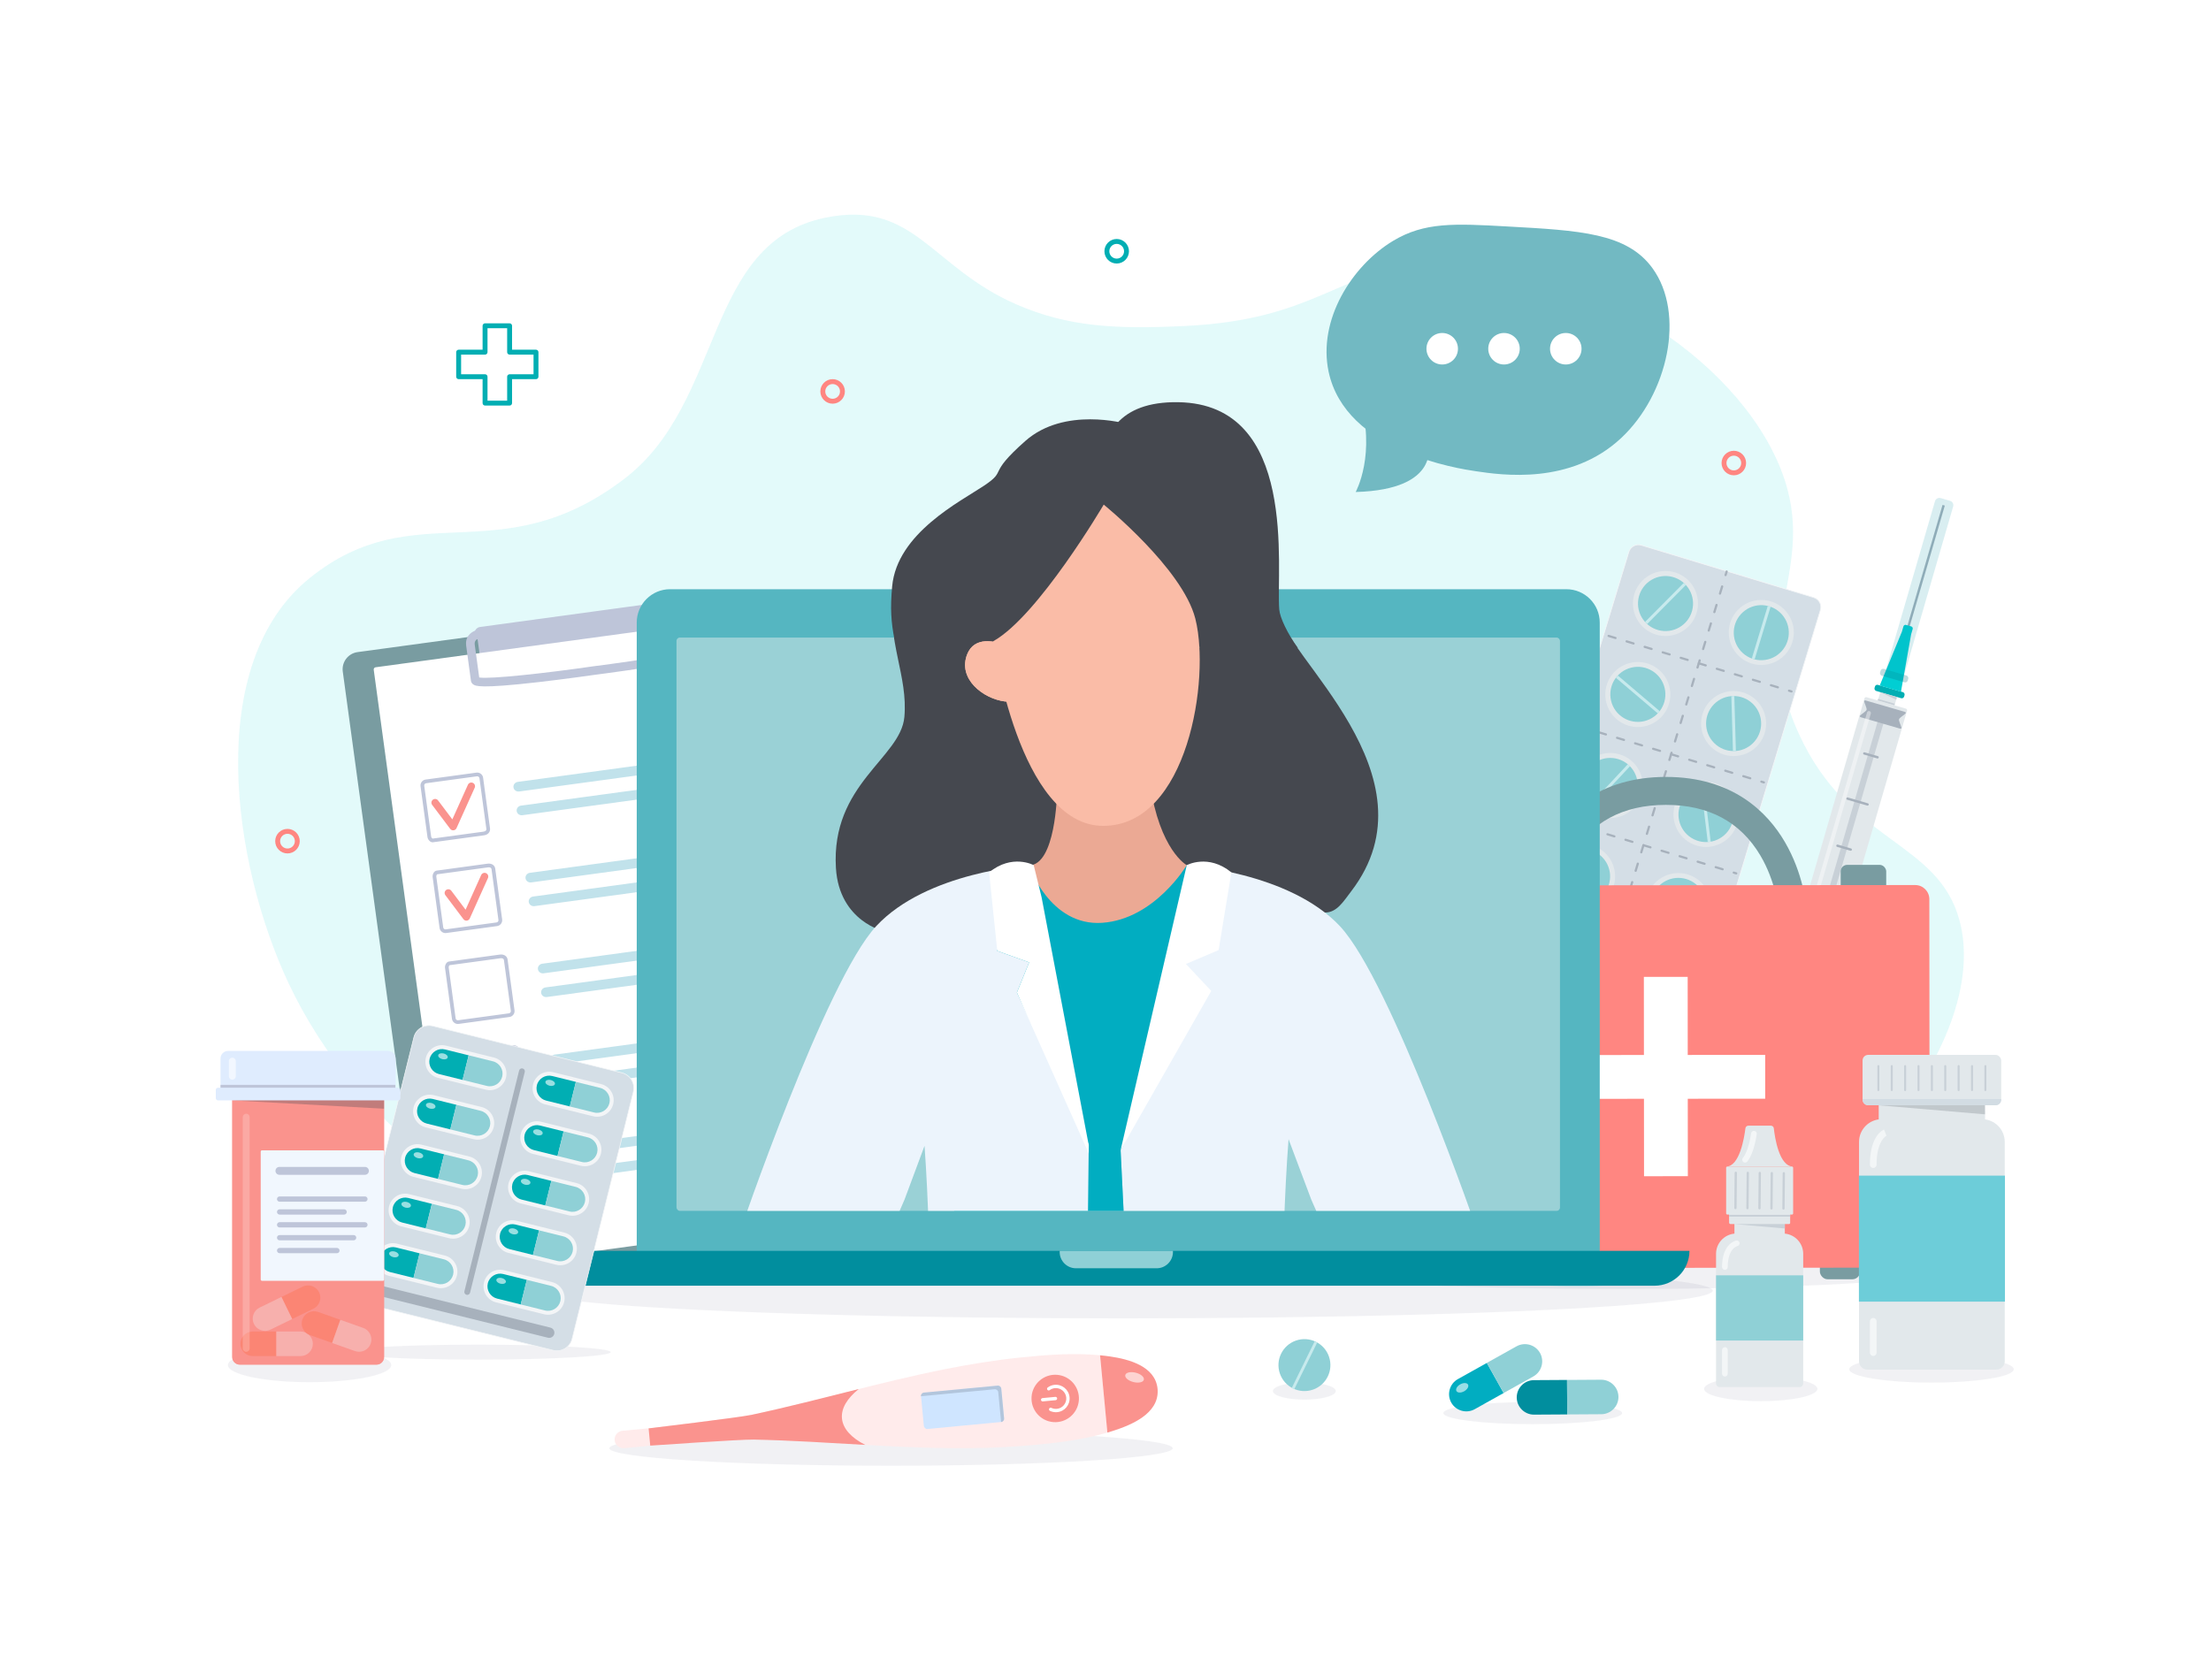 <?xml version="1.0" encoding="UTF-8"?>
<svg id="_3" data-name="3" xmlns="http://www.w3.org/2000/svg" xmlns:xlink="http://www.w3.org/1999/xlink" viewBox="0 0 2500 1900">
  <defs>
    <style>
      .cls-1, .cls-2, .cls-3, .cls-4, .cls-5 {
        fill: none;
      }

      .cls-6 {
        fill: #1a1552;
        opacity: .06;
      }

      .cls-7 {
        clip-path: url(#clippath);
      }

      .cls-2 {
        stroke-width: 3.69px;
      }

      .cls-2, .cls-3, .cls-4 {
        stroke: #fff;
        stroke-miterlimit: 10;
      }

      .cls-2, .cls-4, .cls-8, .cls-5 {
        stroke-linecap: round;
      }

      .cls-2, .cls-9, .cls-10 {
        opacity: .6;
      }

      .cls-11 {
        opacity: .11;
      }

      .cls-12, .cls-13 {
        fill: #fa938e;
      }

      .cls-14 {
        fill: #f3f5f7;
      }

      .cls-15 {
        fill: #fabca7;
      }

      .cls-16 {
        fill: #01ced3;
      }

      .cls-17 {
        fill: #01adc1;
      }

      .cls-18 {
        fill: #01aeb3;
      }

      .cls-19 {
        fill: #018e9e;
      }

      .cls-20 {
        fill: #eba994;
      }

      .cls-21 {
        fill: #e2e8eb;
      }

      .cls-22, .cls-8, .cls-10 {
        fill: #fff;
      }

      .cls-23 {
        fill: #ffebeb;
      }

      .cls-24 {
        fill: #f1f7fe;
      }

      .cls-25 {
        fill: #ecf4fc;
      }

      .cls-26 {
        fill: #ff663a;
      }

      .cls-27 {
        fill: #ff8681;
      }

      .cls-28 {
        fill: #c1e2eb;
      }

      .cls-29 {
        fill: #8fd0d6;
      }

      .cls-30 {
        fill: #72b9c2;
      }

      .cls-31 {
        fill: #bec5d9;
      }

      .cls-32 {
        fill: #cfe5ff;
      }

      .cls-33 {
        fill: #d2dce3;
      }

      .cls-34 {
        fill: #d4dee6;
      }

      .cls-35 {
        fill: #dfecfe;
      }

      .cls-36 {
        fill: #c8d0d7;
      }

      .cls-37 {
        fill: #c7eaed;
      }

      .cls-38 {
        fill: #a7b1bc;
      }

      .cls-39 {
        fill: #9ad1d6;
      }

      .cls-40 {
        fill: #6dcdd9;
      }

      .cls-41, .cls-42, .cls-43 {
        fill: #3d4652;
      }

      .cls-44 {
        fill: #55b6c1;
      }

      .cls-45 {
        fill: #799ca1;
      }

      .cls-46 {
        fill: #45484f;
      }

      .cls-3 {
        stroke-width: 49.54px;
      }

      .cls-4 {
        opacity: .5;
        stroke-width: 15.28px;
      }

      .cls-8 {
        stroke: #b4c2df;
        stroke-width: 2.79px;
      }

      .cls-8, .cls-5 {
        stroke-linejoin: round;
      }

      .cls-5 {
        stroke: #fa938e;
        stroke-width: 8.38px;
      }

      .cls-47 {
        fill: #018fa1;
        opacity: .15;
      }

      .cls-42, .cls-48 {
        opacity: .2;
      }

      .cls-49 {
        opacity: .4;
      }

      .cls-13 {
        opacity: .7;
      }

      .cls-43 {
        opacity: .3;
      }

      .cls-50 {
        fill: #017280;
        opacity: .25;
      }
    </style>
    <clipPath id="clippath">
      <rect class="cls-1" x="764.93" y="721.04" width="998.96" height="648.38" rx="3.77" ry="3.77"/>
    </clipPath>
  </defs>
  <rect class="cls-22" width="2500" height="1900"/>
  <g id="shadow">
    <ellipse class="cls-6" cx="1833.19" cy="1437.46" rx="358.32" ry="20.32"/>
    <ellipse class="cls-6" cx="350.05" cy="1543.82" rx="92.35" ry="19.39"/>
    <ellipse class="cls-6" cx="540.49" cy="1529.19" rx="149.99" ry="8.47"/>
    <ellipse class="cls-6" cx="1269.86" cy="1459.62" rx="666.77" ry="31.4"/>
    <ellipse class="cls-6" cx="2183.97" cy="1548.57" rx="93.03" ry="15.09"/>
    <ellipse class="cls-6" cx="1990.91" cy="1570.73" rx="64.09" ry="13.93"/>
    <ellipse class="cls-6" cx="1007.49" cy="1637.89" rx="318.51" ry="19.78"/>
    <ellipse class="cls-6" cx="1474.84" cy="1573.21" rx="35.55" ry="9.7"/>
    <ellipse class="cls-6" cx="1733.06" cy="1598.13" rx="101.06" ry="12.53"/>
  </g>
  <g id="background">
    <g class="cls-11">
      <path class="cls-16" d="M1340.39,368.64c-77.83,3.73-132.27,1.38-191.59-24.57-96.36-42.16-115.09-118.1-214.97-98-138.25,27.82-114.26,208.84-227.93,295.48-141.7,108.01-236.04,15.81-355.62,112.13-120.82,97.31-87.21,324.02-23.92,458.43,75.63,160.6,242.97,294.19,430.5,317.37,198.45,24.54,233.06-97.6,473.56-110.2,308.78-16.17,393.33,177.75,626.62,127.83,216.5-46.32,395.43-267.19,358.75-405.53-24.16-91.14-124.89-87.1-181.77-211.58-60.73-132.9,29.61-189.62-24.97-309.98-58.84-129.75-241.71-235.58-395.54-222.26-101.43,8.79-126.07,63.83-273.14,70.88Z"/>
    </g>
    <path class="cls-27" d="M325.05,965.19c-7.65,0-13.88-6.23-13.88-13.88s6.23-13.88,13.88-13.88,13.88,6.23,13.88,13.88-6.23,13.88-13.88,13.88Zm0-22.21c-4.59,0-8.33,3.74-8.33,8.33s3.74,8.33,8.33,8.33,8.33-3.74,8.33-8.33-3.74-8.33-8.33-8.33Z"/>
    <path class="cls-18" d="M1262.66,298.04c-7.65,0-13.88-6.23-13.88-13.88s6.23-13.88,13.88-13.88,13.88,6.23,13.88,13.88-6.23,13.88-13.88,13.88Zm0-22.21c-4.59,0-8.33,3.74-8.33,8.33s3.74,8.33,8.33,8.33,8.33-3.74,8.33-8.33-3.74-8.33-8.33-8.33Z"/>
    <path class="cls-18" d="M576.21,458.67h-27.76c-1.53,0-2.78-1.24-2.78-2.78v-27.07h-27.07c-1.53,0-2.78-1.24-2.78-2.78v-27.76c0-1.53,1.24-2.78,2.78-2.78h27.07v-27.06c0-1.53,1.24-2.78,2.78-2.78h27.76c1.53,0,2.78,1.24,2.78,2.78v27.06h27.06c1.53,0,2.78,1.24,2.78,2.78v27.76c0,1.53-1.24,2.78-2.78,2.78h-27.06v27.07c0,1.53-1.24,2.78-2.78,2.78Zm-24.98-5.55h22.21v-27.07c0-1.53,1.24-2.78,2.78-2.78h27.06v-22.21h-27.06c-1.53,0-2.78-1.24-2.78-2.78v-27.06h-22.21v27.06c0,1.53-1.24,2.78-2.78,2.78h-27.07v22.21h27.07c1.53,0,2.78,1.24,2.78,2.78v27.07Z"/>
    <path class="cls-27" d="M941.46,456.55c-7.65,0-13.88-6.23-13.88-13.88s6.23-13.88,13.88-13.88,13.88,6.23,13.88,13.88-6.23,13.88-13.88,13.88Zm0-22.21c-4.59,0-8.33,3.74-8.33,8.33s3.74,8.33,8.33,8.33,8.33-3.74,8.33-8.33-3.74-8.33-8.33-8.33Z"/>
    <path class="cls-27" d="M1960.46,537.55c-7.65,0-13.88-6.23-13.88-13.88s6.23-13.88,13.88-13.88,13.88,6.23,13.88,13.88-6.23,13.88-13.88,13.88Zm0-22.21c-4.59,0-8.33,3.74-8.33,8.33s3.74,8.33,8.33,8.33,8.33-3.74,8.33-8.33-3.74-8.33-8.33-8.33Z"/>
  </g>
  <g id="syringe">
    <g>
      <g>
        <path class="cls-21" d="M2070.34,789.48h46.35c1.04,0,1.89,.84,1.89,1.89v278.8h-50.12v-278.8c0-1.04,.84-1.89,1.89-1.89Z" transform="translate(342.88 -547.56) rotate(16.21)"/>
        <rect class="cls-21" x="2069.79" y="798.08" width="32.27" height="315.68" transform="translate(349.86 -544.4) rotate(16.21)"/>
        <rect class="cls-36" x="2082.49" y="798.08" width="6.87" height="315.68" transform="translate(349.86 -544.39) rotate(16.21)"/>
        <rect class="cls-21" x="2008.38" y="1105.54" width="65.91" height="7.45" rx="2.02" ry="2.02" transform="translate(390.91 -525.85) rotate(16.21)"/>
        <rect class="cls-21" x="2000.75" y="1064.38" width="104.35" height="10.05" rx="2.16" ry="2.16" transform="translate(380.24 -530.67) rotate(16.21)"/>
        <rect class="cls-21" x="2124.25" y="785.43" width="19.64" height="9.82" transform="translate(305.55 -564.43) rotate(16.21)"/>
        <rect class="cls-18" x="2119.03" y="778.63" width="34.82" height="7.14" rx="2.68" ry="2.68" transform="translate(303.37 -565.41) rotate(16.21)"/>
        <rect class="cls-38" x="2176.41" y="568.64" width="2.68" height="142.87" transform="translate(265.3 -582.55) rotate(16.21)"/>
        <path class="cls-16" d="M2149.44,782.26l11.59-65.44,.07,.02,1.59-5.47c.36-1.24-.35-2.54-1.6-2.91l-5.93-1.72c-1.24-.36-2.54,.35-2.91,1.6l-1.59,5.47,.07,.02-25.31,61.45,24.01,6.98Z"/>
        <path class="cls-38" d="M2148.11,823.97l-43.93-12.77c-1.04-.3-1.62-1.14-1.15-1.69,1.6-1.86,7.03-4.98,7.54-6.73,.51-1.75-2.4-7.29-2.75-9.72-.1-.71,.83-1.11,1.88-.81l43.93,12.77c1.04,.3,1.62,1.14,1.15,1.69-1.6,1.86-7.03,4.98-7.54,6.73s2.4,7.29,2.75,9.72c.1,.71-.83,1.11-1.88,.81Z"/>
        <polygon class="cls-36" points="2035.86 1069.68 2067.18 1078.79 2065.52 1084.49 2035.86 1069.68"/>
        <rect class="cls-36" x="2029.48" y="1063.12" width="50.12" height="1.49" transform="translate(378.76 -531.35) rotate(16.21)"/>
        <rect class="cls-36" x="2026.45" y="1104.23" width="32.27" height="1.49" transform="translate(389.76 -526.37) rotate(16.21)"/>
        <polygon class="cls-36" points="2126.01 782.89 2144.02 791.3 2144.87 788.37 2126.01 782.89"/>
        <rect class="cls-36" x="2122.88" y="793.24" width="19.64" height="1.79" transform="translate(306.55 -563.9) rotate(16.21)"/>
        <g>
          <path class="cls-38" d="M2141.65,806.68l-22.74-6.61c-.71-.21-1.12-.95-.91-1.66,.21-.71,.95-1.12,1.66-.91l22.74,6.61c.71,.21,1.12,.95,.91,1.66-.21,.71-.95,1.12-1.66,.91Z"/>
          <path class="cls-38" d="M2122.61,857.75l-15.01-4.36c-.71-.21-1.12-.95-.91-1.66,.21-.71,.95-1.12,1.66-.91l15.01,4.36c.71,.21,1.12,.95,.91,1.66-.21,.71-.95,1.12-1.66,.91Z"/>
          <path class="cls-38" d="M2111.3,911.07l-22.74-6.61c-.71-.21-1.12-.95-.91-1.66,.21-.71,.95-1.12,1.66-.91l22.74,6.61c.71,.21,1.12,.95,.91,1.66-.21,.71-.95,1.12-1.66,.91Z"/>
          <path class="cls-38" d="M2092.26,962.13l-15.01-4.36c-.71-.21-1.12-.95-.91-1.66,.21-.71,.95-1.12,1.66-.91l15.01,4.36c.71,.21,1.12,.95,.91,1.66-.21,.71-.95,1.12-1.66,.91Z"/>
          <path class="cls-38" d="M2080.95,1015.45l-22.74-6.61c-.71-.21-1.12-.95-.91-1.66,.21-.71,.95-1.12,1.66-.91l22.74,6.61c.71,.21,1.12,.95,.91,1.66-.21,.71-.95,1.12-1.66,.91Z"/>
        </g>
      </g>
      <g class="cls-49">
        <path class="cls-22" d="M2041.93,1051.59c-1.18-.34-1.86-1.58-1.52-2.77l70.68-243.08c.34-1.18,1.58-1.86,2.77-1.52,1.18,.34,1.86,1.58,1.52,2.77l-70.68,243.08c-.34,1.18-1.58,1.86-2.77,1.52Z"/>
      </g>
    </g>
    <path class="cls-47" d="M2204.92,566.38l-10.57-3.07c-2.76-.8-5.66,.79-6.46,3.55l-55.39,190.49,20.58,5.98,55.39-190.48c.8-2.76-.79-5.66-3.55-6.46Z"/>
    <rect class="cls-50" x="2125.39" y="760.18" width="32.56" height="8.04" rx="2.93" ry="2.93" transform="translate(298.55 -567.59) rotate(16.21)"/>
  </g>
  <g id="tablets">
    <g>
      <path class="cls-34" d="M1887.35,1214.11l-194.94-59.19c-5.96-1.81-9.35-8.16-7.54-14.12l156.89-516.69c1.81-5.96,8.16-9.35,14.12-7.54l194.94,59.19c5.96,1.81,9.35,8.16,7.54,14.12l-156.89,516.69c-1.81,5.96-8.16,9.35-14.12,7.54Z"/>
      <path class="cls-14" d="M1887.23,1214.51l-194.94-59.19c-6.19-1.88-9.7-8.45-7.82-14.64l156.89-516.69c1.88-6.19,8.45-9.7,14.64-7.82l194.94,59.19c6.19,1.88,9.7,8.45,7.82,14.64l-156.89,516.69c-1.88,6.19-8.45,9.7-14.64,7.82Zm-31.48-597.54c-5.75-1.75-11.85,1.51-13.6,7.26l-156.89,516.69c-1.75,5.75,1.51,11.85,7.26,13.6l194.94,59.19c5.75,1.75,11.85-1.51,13.6-7.26l156.89-516.69c1.75-5.75-1.51-11.85-7.26-13.6l-194.94-59.19Z"/>
    </g>
    <g>
      <circle class="cls-22" cx="1991.46" cy="715.41" r="31.13" transform="translate(32.58 1515.73) rotate(-41.98)"/>
      <rect class="cls-21" x="1960.34" y="714.15" width="62.25" height="2.51" transform="translate(728.31 2413.11) rotate(-73.11)"/>
    </g>
    <g>
      <circle class="cls-21" cx="1883.16" cy="682.52" r="36.78"/>
      <circle class="cls-29" cx="1883.16" cy="682.52" r="31.13" transform="translate(737.14 2325.32) rotate(-75.02)"/>
      <rect class="cls-37" x="1852.04" y="680.85" width="62.25" height="3.35" transform="translate(72.21 1538.43) rotate(-45.22)"/>
    </g>
    <g>
      <circle class="cls-21" cx="1991.46" cy="715.41" r="36.78" transform="translate(-4.53 12.75) rotate(-.37)"/>
      <circle class="cls-29" cx="1991.46" cy="715.41" r="31.13" transform="translate(32.58 1515.73) rotate(-41.98)"/>
      <rect class="cls-37" x="1960.34" y="713.73" width="62.25" height="3.35" transform="translate(728.3 2413.1) rotate(-73.11)"/>
    </g>
    <g>
      <circle class="cls-21" cx="1851.92" cy="785.41" r="36.78" transform="translate(-57.26 151.77) rotate(-4.62)"/>
      <circle class="cls-29" cx="1851.92" cy="785.41" r="31.13" transform="translate(-131.17 448.02) rotate(-13.33)"/>
      <rect class="cls-37" x="1850.25" y="754.29" width="3.35" height="62.25" transform="translate(53.88 1687.38) rotate(-49.62)"/>
    </g>
    <g>
      <circle class="cls-21" cx="1960.22" cy="818.3" r="36.78" transform="translate(-4.49 1625.76) rotate(-45)"/>
      <circle class="cls-29" cx="1960.22" cy="818.3" r="31.13" transform="translate(-4.49 1625.76) rotate(-45)"/>
      <rect class="cls-37" x="1958.55" y="787.17" width="3.35" height="62.25" transform="translate(-22.88 57.13) rotate(-1.66)"/>
    </g>
    <g>
      <circle class="cls-21" cx="1820.68" cy="888.3" r="36.78" transform="translate(476.6 2404.02) rotate(-74.44)"/>
      <circle class="cls-29" cx="1820.68" cy="888.3" r="31.13"/>
      <rect class="cls-37" x="1789.56" y="886.62" width="62.25" height="3.35" transform="translate(-71.37 1612.24) rotate(-46.95)"/>
    </g>
    <g>
      <circle class="cls-21" cx="1928.98" cy="921.18" r="36.78" transform="translate(-207.28 998.07) rotate(-27.59)"/>
      <circle class="cls-29" cx="1928.98" cy="921.18" r="31.13" transform="translate(125.6 2068.94) rotate(-58)"/>
      <rect class="cls-37" x="1927.31" y="890.06" width="3.35" height="62.25" transform="translate(-96.76 238.59) rotate(-6.9)"/>
    </g>
    <g>
      <circle class="cls-21" cx="1789.44" cy="991.18" r="36.78" transform="translate(-134.42 1686.39) rotate(-48.85)"/>
      <circle class="cls-29" cx="1789.44" cy="991.18" r="31.13" transform="translate(-134.42 1686.39) rotate(-48.85)"/>
      <rect class="cls-37" x="1787.77" y="960.06" width="3.35" height="62.25" transform="translate(-62.51 122.39) rotate(-3.85)"/>
    </g>
    <g>
      <circle class="cls-21" cx="1897.74" cy="1024.07" r="36.78" transform="translate(-241.67 1294.34) rotate(-35.55)"/>
      <circle class="cls-29" cx="1897.74" cy="1024.07" r="31.13" transform="translate(-221.71 1421.66) rotate(-38.98)"/>
      <rect class="cls-37" x="1896.07" y="992.94" width="3.35" height="62.25" transform="translate(329.81 2504.52) rotate(-71.71)"/>
    </g>
    <g>
      <circle class="cls-21" cx="1758.2" cy="1094.07" r="36.78" transform="translate(-237.72 542.19) rotate(-16.44)"/>
      <circle class="cls-29" cx="1758.2" cy="1094.07" r="31.13" transform="translate(491.94 2732.62) rotate(-84.2)"/>
      <rect class="cls-37" x="1727.08" y="1092.39" width="62.25" height="3.35" transform="translate(-295.82 1357.25) rotate(-39.19)"/>
    </g>
    <g>
      <circle class="cls-21" cx="1866.5" cy="1126.95" r="36.78" transform="translate(-55.19 2156.98) rotate(-59.31)"/>
      <circle class="cls-29" cx="1866.5" cy="1126.95" r="31.13" transform="translate(511.21 2834.89) rotate(-82.69)"/>
      <rect class="cls-37" x="1835.38" y="1125.28" width="62.25" height="3.35" transform="translate(-220.62 496.25) rotate(-14.31)"/>
    </g>
    <g>
      <g>
        <path class="cls-38" d="M1950.77,651.57h0c-.66-.2-1.04-.9-.84-1.57l1.22-4.01c.2-.66,.9-1.04,1.57-.84h0c.66,.2,1.04,.9,.84,1.57l-1.22,4.01c-.2,.66-.9,1.04-1.57,.84Z"/>
        <path class="cls-38" d="M1798.24,1153.19h0c-.66-.2-1.04-.9-.84-1.57l2.44-8.04c.2-.66,.9-1.04,1.57-.84h0c.66,.2,1.04,.9,.84,1.57l-2.44,8.04c-.2,.66-.9,1.04-1.57,.84Zm6.36-20.9h0c-.66-.2-1.04-.9-.84-1.57l2.44-8.04c.2-.66,.9-1.04,1.57-.84h0c.66,.2,1.04,.9,.84,1.57l-2.44,8.04c-.2,.66-.9,1.04-1.57,.84Zm6.36-20.9h0c-.66-.2-1.04-.9-.84-1.57l2.44-8.04c.2-.66,.9-1.04,1.57-.84h0c.66,.2,1.04,.9,.84,1.57l-2.44,8.04c-.2,.66-.9,1.04-1.57,.84Zm6.35-20.9h0c-.66-.2-1.04-.9-.84-1.57l2.44-8.04c.2-.66,.9-1.04,1.57-.84h0c.66,.2,1.04,.9,.84,1.57l-2.44,8.04c-.2,.66-.9,1.04-1.57,.84Zm6.36-20.9h0c-.66-.2-1.04-.9-.84-1.57l2.44-8.04c.2-.66,.9-1.04,1.57-.84h0c.66,.2,1.04,.9,.84,1.57l-2.44,8.04c-.2,.66-.9,1.04-1.57,.84Zm6.35-20.9h0c-.66-.2-1.04-.9-.84-1.57l2.44-8.04c.2-.66,.9-1.04,1.57-.84h0c.66,.2,1.04,.9,.84,1.57l-2.44,8.04c-.2,.66-.9,1.04-1.57,.84Zm6.36-20.9h0c-.66-.2-1.04-.9-.84-1.57l2.44-8.04c.2-.66,.9-1.04,1.57-.84h0c.66,.2,1.04,.9,.84,1.57l-2.44,8.04c-.2,.66-.9,1.04-1.57,.84Zm6.36-20.9h0c-.66-.2-1.04-.9-.84-1.57l2.44-8.04c.2-.66,.9-1.04,1.57-.84h0c.66,.2,1.04,.9,.84,1.57l-2.44,8.04c-.2,.66-.9,1.04-1.57,.84Zm6.35-20.9h0c-.66-.2-1.04-.9-.84-1.57l2.44-8.04c.2-.66,.9-1.04,1.57-.84h0c.66,.2,1.04,.9,.84,1.57l-2.44,8.04c-.2,.66-.9,1.04-1.57,.84Zm6.36-20.9h0c-.66-.2-1.04-.9-.84-1.57l2.44-8.04c.2-.66,.9-1.04,1.57-.84h0c.66,.2,1.04,.9,.84,1.57l-2.44,8.04c-.2,.66-.9,1.04-1.57,.84Zm6.36-20.9h0c-.66-.2-1.04-.9-.84-1.57l2.44-8.04c.2-.66,.9-1.04,1.57-.84h0c.66,.2,1.04,.9,.84,1.57l-2.44,8.04c-.2,.66-.9,1.04-1.57,.84Zm6.35-20.9h0c-.66-.2-1.04-.9-.84-1.57l2.44-8.04c.2-.66,.9-1.04,1.57-.84h0c.66,.2,1.04,.9,.84,1.57l-2.44,8.04c-.2,.66-.9,1.04-1.57,.84Zm6.36-20.9h0c-.66-.2-1.04-.9-.84-1.57l2.44-8.04c.2-.66,.9-1.04,1.57-.84h0c.66,.2,1.04,.9,.84,1.57l-2.44,8.04c-.2,.66-.9,1.04-1.57,.84Zm6.36-20.9h0c-.66-.2-1.04-.9-.84-1.57l2.44-8.04c.2-.66,.9-1.04,1.57-.84h0c.66,.2,1.04,.9,.84,1.57l-2.44,8.04c-.2,.66-.9,1.04-1.57,.84Zm6.35-20.9h0c-.66-.2-1.04-.9-.84-1.57l2.44-8.04c.2-.66,.9-1.04,1.57-.84h0c.66,.2,1.04,.9,.84,1.57l-2.44,8.04c-.2,.66-.9,1.04-1.57,.84Zm6.36-20.9h0c-.66-.2-1.04-.9-.84-1.57l2.44-8.04c.2-.66,.9-1.04,1.57-.84h0c.66,.2,1.04,.9,.84,1.57l-2.44,8.04c-.2,.66-.9,1.04-1.57,.84Zm6.35-20.9h0c-.66-.2-1.04-.9-.84-1.57l2.45-8.04c.2-.66,.9-1.04,1.57-.84h0c.66,.2,1.04,.9,.84,1.57l-2.44,8.04c-.2,.66-.9,1.04-1.57,.84Zm6.36-20.9h0c-.66-.2-1.04-.9-.84-1.57l2.44-8.04c.2-.66,.9-1.04,1.57-.84h0c.66,.2,1.04,.9,.84,1.57l-2.44,8.04c-.2,.66-.9,1.04-1.57,.84Zm6.36-20.9h0c-.66-.2-1.04-.9-.84-1.57l2.44-8.04c.2-.66,.9-1.04,1.57-.84h0c.66,.2,1.04,.9,.84,1.57l-2.44,8.04c-.2,.66-.9,1.04-1.57,.84Zm6.35-20.9h0c-.66-.2-1.04-.9-.84-1.57l2.44-8.04c.2-.66,.9-1.04,1.57-.84h0c.66,.2,1.04,.9,.84,1.57l-2.44,8.04c-.2,.66-.9,1.04-1.57,.84Zm6.36-20.9h0c-.66-.2-1.04-.9-.84-1.57l2.44-8.04c.2-.66,.9-1.04,1.57-.84h0c.66,.2,1.04,.9,.84,1.57l-2.44,8.04c-.2,.66-.9,1.04-1.57,.84Zm6.36-20.9h0c-.66-.2-1.04-.9-.84-1.57l2.44-8.04c.2-.66,.9-1.04,1.57-.84h0c.66,.2,1.04,.9,.84,1.57l-2.44,8.04c-.2,.66-.9,1.04-1.57,.84Zm6.35-20.9h0c-.66-.2-1.04-.9-.84-1.57l2.44-8.04c.2-.66,.9-1.04,1.57-.84h0c.66,.2,1.04,.9,.84,1.57l-2.44,8.04c-.2,.66-.9,1.04-1.57,.84Zm6.36-20.9h0c-.66-.2-1.04-.9-.84-1.57l2.44-8.04c.2-.66,.9-1.04,1.57-.84h0c.66,.2,1.04,.9,.84,1.57l-2.44,8.04c-.2,.66-.9,1.04-1.57,.84Z"/>
        <path class="cls-38" d="M1793.11,1170.05h0c-.66-.2-1.04-.9-.84-1.57l1.22-4.01c.2-.66,.9-1.04,1.57-.84h0c.66,.2,1.04,.9,.84,1.57l-1.22,4.01c-.2,.66-.9,1.04-1.57,.84Z"/>
      </g>
      <path class="cls-38" d="M2025.34,783.17l-2.86-.87c-.65-.2-1.02-.88-.82-1.53,.2-.65,.88-1.02,1.53-.82l2.86,.87c.65,.2,1.02,.88,.82,1.53-.2,.65-.88,1.02-1.53,.82Zm-15.42-4.68l-7.85-2.38c-.65-.2-1.02-.88-.82-1.53,.2-.65,.88-1.02,1.53-.82l7.85,2.38c.65,.2,1.02,.88,.82,1.53-.2,.65-.88,1.02-1.53,.82Zm-20.4-6.19l-7.85-2.38c-.65-.2-1.02-.88-.82-1.53,.2-.65,.88-1.02,1.53-.82l7.85,2.38c.65,.2,1.02,.88,.82,1.53-.2,.65-.88,1.02-1.53,.82Zm-20.4-6.2l-7.85-2.38c-.65-.2-1.02-.88-.82-1.53,.2-.65,.88-1.02,1.53-.82l7.85,2.38c.65,.2,1.02,.88,.82,1.53-.2,.65-.88,1.02-1.53,.82Zm-20.4-6.19l-7.85-2.38c-.65-.2-1.02-.88-.82-1.53,.2-.65,.88-1.02,1.53-.82l7.85,2.38c.65,.2,1.02,.88,.82,1.53-.2,.65-.88,1.02-1.53,.82Zm-20.4-6.2l-7.85-2.38c-.65-.2-1.02-.88-.82-1.53,.2-.65,.88-1.02,1.53-.82l7.85,2.38c.65,.2,1.02,.88,.82,1.53-.2,.65-.88,1.02-1.53,.82Zm-20.4-6.2l-7.85-2.38c-.65-.2-1.02-.88-.82-1.53,.2-.65,.88-1.02,1.53-.82l7.85,2.38c.65,.2,1.02,.88,.82,1.53-.2,.65-.88,1.02-1.53,.82Zm-20.4-6.2l-7.85-2.38c-.65-.2-1.02-.88-.82-1.53,.2-.65,.88-1.02,1.53-.82l7.85,2.38c.65,.2,1.02,.88,.82,1.53-.2,.65-.88,1.02-1.53,.82Zm-20.4-6.2l-7.85-2.38c-.65-.2-1.02-.88-.82-1.53,.2-.65,.88-1.02,1.53-.82l7.85,2.38c.65,.2,1.02,.88,.82,1.53-.2,.65-.88,1.02-1.53,.82Zm-20.4-6.2l-7.85-2.38c-.65-.2-1.02-.88-.82-1.53,.2-.65,.88-1.02,1.53-.82l7.85,2.38c.65,.2,1.02,.88,.82,1.53-.2,.65-.88,1.02-1.53,.82Zm-20.4-6.19l-7.85-2.38c-.65-.2-1.02-.88-.82-1.53,.2-.65,.88-1.02,1.53-.82l7.85,2.38c.65,.2,1.02,.88,.82,1.53-.2,.65-.88,1.02-1.53,.82Z"/>
      <path class="cls-38" d="M1994.1,886.05l-2.86-.87c-.65-.2-1.02-.88-.82-1.53s.88-1.02,1.53-.82l2.86,.87c.65,.2,1.02,.88,.82,1.53-.2,.65-.88,1.02-1.53,.82Zm-15.42-4.68l-7.85-2.38c-.65-.2-1.02-.88-.82-1.53,.2-.65,.88-1.02,1.53-.82l7.85,2.38c.65,.2,1.02,.88,.82,1.53-.2,.65-.88,1.02-1.53,.82Zm-20.4-6.2l-7.85-2.38c-.65-.2-1.02-.88-.82-1.53,.2-.65,.88-1.02,1.53-.82l7.85,2.38c.65,.2,1.02,.88,.82,1.53-.2,.65-.88,1.02-1.53,.82Zm-20.4-6.2l-7.85-2.38c-.65-.2-1.02-.88-.82-1.53,.2-.65,.88-1.02,1.53-.82l7.85,2.38c.65,.2,1.02,.88,.82,1.53-.2,.65-.88,1.02-1.53,.82Zm-20.4-6.19l-7.85-2.38c-.65-.2-1.02-.88-.82-1.53,.2-.65,.88-1.02,1.53-.82l7.85,2.38c.65,.2,1.02,.88,.82,1.53-.2,.65-.88,1.02-1.53,.82Zm-20.4-6.2l-7.85-2.38c-.65-.2-1.02-.88-.82-1.53,.2-.65,.88-1.02,1.53-.82l7.85,2.38c.65,.2,1.02,.88,.82,1.53-.2,.65-.88,1.02-1.53,.82Zm-20.4-6.2l-7.85-2.38c-.65-.2-1.02-.88-.82-1.53,.2-.65,.88-1.02,1.53-.82l7.85,2.38c.65,.2,1.02,.88,.82,1.53-.2,.65-.88,1.02-1.53,.82Zm-20.4-6.2l-7.85-2.38c-.65-.2-1.02-.88-.82-1.53,.2-.65,.88-1.02,1.53-.82l7.85,2.38c.65,.2,1.02,.88,.82,1.53-.2,.65-.88,1.02-1.53,.82Zm-20.4-6.2l-7.85-2.38c-.65-.2-1.02-.88-.82-1.53,.2-.65,.88-1.02,1.53-.82l7.85,2.38c.65,.2,1.02,.88,.82,1.53-.2,.65-.88,1.02-1.53,.82Zm-20.4-6.2l-7.85-2.38c-.65-.2-1.02-.88-.82-1.53,.2-.65,.88-1.02,1.53-.82l7.85,2.38c.65,.2,1.02,.88,.82,1.53-.2,.65-.88,1.02-1.53,.82Zm-20.4-6.2l-7.85-2.38c-.65-.2-1.02-.88-.82-1.53,.2-.65,.88-1.02,1.53-.82l7.85,2.38c.65,.2,1.02,.88,.82,1.53-.2,.65-.88,1.02-1.53,.82Z"/>
      <path class="cls-38" d="M1962.86,988.94l-2.86-.87c-.65-.2-1.02-.88-.82-1.53,.2-.65,.88-1.02,1.53-.82l2.86,.87c.65,.2,1.02,.88,.82,1.53-.2,.65-.88,1.02-1.53,.82Zm-15.42-4.68l-7.85-2.38c-.65-.2-1.02-.88-.82-1.53,.2-.65,.88-1.02,1.53-.82l7.85,2.38c.65,.2,1.02,.88,.82,1.53-.2,.65-.88,1.02-1.53,.82Zm-20.4-6.19l-7.85-2.38c-.65-.2-1.02-.88-.82-1.53,.2-.65,.88-1.02,1.53-.82l7.85,2.38c.65,.2,1.02,.88,.82,1.53-.2,.65-.88,1.02-1.53,.82Zm-20.4-6.2l-7.85-2.38c-.65-.2-1.02-.88-.82-1.53,.2-.65,.88-1.02,1.53-.82l7.85,2.38c.65,.2,1.02,.88,.82,1.53-.2,.65-.88,1.02-1.53,.82Zm-20.4-6.2l-7.85-2.38c-.65-.2-1.02-.88-.82-1.53,.2-.65,.88-1.02,1.53-.82l7.85,2.38c.65,.2,1.02,.88,.82,1.53-.2,.65-.88,1.02-1.53,.82Zm-20.4-6.2l-7.85-2.38c-.65-.2-1.02-.88-.82-1.53,.2-.65,.88-1.02,1.53-.82l7.85,2.38c.65,.2,1.02,.88,.82,1.53-.2,.65-.88,1.02-1.53,.82Zm-20.4-6.2l-7.85-2.38c-.65-.2-1.02-.88-.82-1.53,.2-.65,.88-1.02,1.53-.82l7.85,2.38c.65,.2,1.02,.88,.82,1.53s-.88,1.02-1.53,.82Zm-20.4-6.2l-7.85-2.38c-.65-.2-1.02-.88-.82-1.53,.2-.65,.88-1.02,1.53-.82l7.85,2.38c.65,.2,1.02,.88,.82,1.53-.2,.65-.88,1.02-1.53,.82Zm-20.4-6.2l-7.85-2.38c-.65-.2-1.02-.88-.82-1.53s.88-1.02,1.53-.82l7.85,2.38c.65,.2,1.02,.88,.82,1.53-.2,.65-.88,1.02-1.53,.82Zm-20.4-6.2l-7.85-2.38c-.65-.2-1.02-.88-.82-1.53,.2-.65,.88-1.02,1.53-.82l7.85,2.38c.65,.2,1.02,.88,.82,1.53-.2,.65-.88,1.02-1.53,.82Zm-20.4-6.2l-7.85-2.38c-.65-.2-1.02-.88-.82-1.53,.2-.65,.88-1.02,1.53-.82l7.85,2.38c.65,.2,1.02,.88,.82,1.53-.2,.65-.88,1.02-1.53,.82Z"/>
      <path class="cls-38" d="M1931.62,1091.83l-2.86-.87c-.65-.2-1.02-.88-.82-1.53,.2-.65,.88-1.02,1.53-.82l2.86,.87c.65,.2,1.02,.88,.82,1.53-.2,.65-.88,1.02-1.53,.82Zm-15.42-4.68l-7.85-2.38c-.65-.2-1.02-.88-.82-1.53,.2-.65,.88-1.02,1.53-.82l7.85,2.38c.65,.2,1.02,.88,.82,1.53-.2,.65-.88,1.02-1.53,.82Zm-20.4-6.2l-7.85-2.38c-.65-.2-1.02-.88-.82-1.53,.2-.65,.88-1.02,1.53-.82l7.85,2.38c.65,.2,1.02,.88,.82,1.53-.2,.65-.88,1.02-1.53,.82Zm-20.4-6.2l-7.85-2.38c-.65-.2-1.02-.88-.82-1.53,.2-.65,.88-1.02,1.53-.82l7.85,2.38c.65,.2,1.02,.88,.82,1.53-.2,.65-.88,1.02-1.53,.82Zm-20.4-6.19l-7.85-2.38c-.65-.2-1.02-.88-.82-1.53,.2-.65,.88-1.02,1.53-.82l7.85,2.38c.65,.2,1.02,.88,.82,1.53-.2,.65-.88,1.02-1.53,.82Zm-20.4-6.2l-7.85-2.38c-.65-.2-1.02-.88-.82-1.53,.2-.65,.88-1.02,1.53-.82l7.85,2.38c.65,.2,1.02,.88,.82,1.53-.2,.65-.88,1.02-1.53,.82Zm-20.4-6.2l-7.85-2.38c-.65-.2-1.02-.88-.82-1.53,.2-.65,.88-1.02,1.53-.82l7.85,2.38c.65,.2,1.02,.88,.82,1.53-.2,.65-.88,1.02-1.53,.82Zm-20.4-6.2l-7.85-2.38c-.65-.2-1.02-.88-.82-1.53,.2-.65,.88-1.02,1.53-.82l7.85,2.38c.65,.2,1.02,.88,.82,1.53-.2,.65-.88,1.02-1.53,.82Zm-20.4-6.2l-7.85-2.38c-.65-.2-1.02-.88-.82-1.53,.2-.65,.88-1.02,1.53-.82l7.85,2.38c.65,.2,1.02,.88,.82,1.53-.2,.65-.88,1.02-1.53,.82Zm-20.4-6.2l-7.85-2.38c-.65-.2-1.02-.88-.82-1.53,.2-.65,.88-1.02,1.53-.82l7.85,2.38c.65,.2,1.02,.88,.82,1.53-.2,.65-.88,1.02-1.53,.82Zm-20.4-6.19l-7.85-2.38c-.65-.2-1.02-.88-.82-1.53,.2-.65,.88-1.02,1.53-.82l7.85,2.38c.65,.2,1.02,.88,.82,1.53-.2,.65-.88,1.02-1.53,.82Z"/>
    </g>
    <path class="cls-38" d="M1875.12,1197.59l-163.35-49.6c-3.97-1.21-6.23-5.44-5.03-9.41h0c1.21-3.97,5.44-6.23,9.41-5.03l163.35,49.6c3.97,1.21,6.23,5.44,5.03,9.41h0c-1.21,3.97-5.44,6.23-9.41,5.03Z"/>
  </g>
  <g id="KIT">
    <path class="cls-45" d="M2010.78,1027.63c-.02-.26-2.86-30.68-20.38-60.21-22.53-37.96-58.47-57.18-106.84-57.14-48.76,.04-84.85,19.63-107.27,58.22-17.18,29.57-19.73,59.04-19.75,59.34l-31.52-2.54c.12-1.49,3.19-36.98,23.92-72.68,19.58-33.7,58.82-73.9,134.59-73.96,75.76-.06,115.07,40.06,134.71,73.73,20.8,35.66,23.92,71.15,24.05,72.64l-31.51,2.59Z"/>
    <g>
      <rect class="cls-38" x="1633.3" y="978.51" width="51.46" height="47.22" rx="7.26" ry="7.26"/>
      <rect class="cls-45" x="2081.3" y="978.13" width="51.46" height="47.22" rx="7.26" ry="7.26"/>
    </g>
    <g>
      <rect class="cls-38" x="1663.64" y="1424.02" width="45.41" height="23.97" rx="8.64" ry="8.64"/>
      <rect class="cls-45" x="2057.76" y="1422.83" width="45.41" height="23.97" rx="8.64" ry="8.64"/>
    </g>
    <path class="cls-27" d="M2165.88,1433.62l-564.95,.48c-8.83,0-16-7.15-16-15.98l-.34-400.7c0-8.83,7.15-16,15.98-16l564.95-.48c8.83,0,16,7.15,16,15.98l.34,400.7c0,8.83-7.15,16-15.98,16Z"/>
    <g>
      <line class="cls-3" x1="1883.5" y1="1104.81" x2="1883.69" y2="1330.23"/>
      <line class="cls-3" x1="1770.51" y1="1217.99" x2="1995.92" y2="1217.8"/>
    </g>
    <line class="cls-2" x1="1644.18" y1="986.62" x2="1644.19" y2="994.49"/>
    <line class="cls-4" x1="1618.04" y1="1038.25" x2="1618.1" y2="1113.02"/>
  </g>
  <g id="tablet">
    <path class="cls-45" d="M1013.96,1393.7l-510.75,69.6c-10.69,1.46-20.54-6.03-22-16.72l-93.63-687.08c-1.46-10.69,6.03-20.54,16.72-22l510.75-69.6c10.69-1.46,20.54,6.03,22,16.72l93.63,687.08c1.46,10.69-6.03,20.54-16.72,22Z"/>
    <rect class="cls-31" x="540.81" y="703.88" width="250" height="33.04" transform="translate(-91.17 96.49) rotate(-7.76)"/>
    <g id="document">
      <path class="cls-22" d="M936.7,1378.97l-419.09,57.11c-1.38,.19-2.65-.78-2.84-2.16l-92.18-676.43c-.19-1.38,.78-2.65,2.16-2.84l475.2-64.76c1.38-.19,2.65,.78,2.84,2.16l85.03,623.98-51.12,62.93Z"/>
      <path class="cls-8" d="M987.82,1316.04l-56.11,7.65c-1.38,.19-2.35,1.46-2.16,2.84l7.15,52.45,51.12-62.93Z"/>
      <g>
        <g>
          <g>
            <path class="cls-28" d="M880.78,855.09l-293.81,40.04c-3.12,.42-5.98-1.66-6.39-4.66h0c-.41-3,1.79-5.78,4.91-6.2l293.81-40.04c3.12-.42,5.98,1.66,6.39,4.66h0c.41,3-1.79,5.78-4.91,6.2Z"/>
            <path class="cls-28" d="M865.89,884.45l-275.27,37.51c-3.12,.42-5.98-1.66-6.39-4.66h0c-.41-3,1.79-5.78,4.91-6.2l275.27-37.51c3.12-.42,5.98,1.66,6.39,4.66h0c.41,3-1.79,5.78-4.91,6.2Z"/>
          </g>
          <g>
            <path class="cls-22" d="M489.1,950.49c-1.53,0-3.38-2.09-3.66-4.14l-7.83-57.44c-.34-2.52,1.43-4.85,3.95-5.2l57.44-7.83c.21-.03,.42-.04,.63-.04,2.29,0,4.26,1.72,4.57,3.99l7.83,57.44c.29,2.11-.9,4.78-5.2,5.37l-57.45,7.83c-.09,.01-.19,.02-.29,.02Z"/>
            <path class="cls-31" d="M539.63,877.94c1.24,0,2.32,.92,2.5,2.18l7.83,57.44c.19,1.38-.78,2.65-3.41,3.01l-57.45,7.83s0,0,0,0c-.15,0-1.4-.96-1.59-2.33l-7.83-57.44c-.19-1.38,.78-2.65,2.16-2.84l57.44-7.83c.12-.02,.23-.02,.34-.02m0-4.19c-.3,0-.61,.02-.91,.06l-57.45,7.83c-1.78,.24-3.35,1.16-4.44,2.59-1.08,1.43-1.55,3.19-1.31,4.97l7.83,57.44c.38,2.81,2.92,5.95,5.73,5.95,.19,0,.38-.01,.57-.04l57.45-7.83c2.15-.29,3.88-1.06,5.12-2.28,1.46-1.43,2.14-3.42,1.87-5.45l-7.83-57.44c-.45-3.31-3.31-5.8-6.64-5.8h0Z"/>
          </g>
        </g>
        <g>
          <g>
            <path class="cls-28" d="M894.42,957.93l-293.81,40.04c-3.12,.42-5.98-1.66-6.39-4.66h0c-.41-3,1.79-5.78,4.91-6.2l293.81-40.04c3.12-.42,5.98,1.66,6.39,4.66h0c.41,3-1.79,5.78-4.91,6.2Z"/>
            <path class="cls-28" d="M879.53,987.29l-275.27,37.51c-3.12,.42-5.98-1.66-6.39-4.66h0c-.41-3,1.79-5.78,4.91-6.2l275.27-37.51c3.12-.42,5.98,1.66,6.39,4.66h0c.41,3-1.79,5.78-4.91,6.2Z"/>
          </g>
          <g>
            <path class="cls-22" d="M503.65,1053.19c-2.29,0-4.26-1.72-4.57-3.99l-7.83-57.44c-.22-1.6,.43-3.12,1.11-4.01,.17-.22,.68-.89,1.59-1.01l57.44-7.83c.46-.06,.9-.09,1.32-.09,3.39,0,4.87,2,5.12,3.87l7.83,57.44c.17,1.22-.15,2.43-.9,3.42-.75,.98-1.83,1.61-3.05,1.78l-57.44,7.83c-.21,.03-.42,.04-.63,.04Z"/>
            <path class="cls-31" d="M552.72,980.9c1.93,0,2.89,.88,3.05,2.06l7.83,57.44c.19,1.38-.78,2.65-2.16,2.84l-57.44,7.83c-.12,.02-.23,.02-.34,.02-1.24,0-2.32-.92-2.49-2.18l-7.83-57.44c-.19-1.38,.78-2.65,.91-2.67l57.44-7.83c.37-.05,.72-.08,1.04-.08m0-4.19c-.51,0-1.05,.04-1.6,.11l-57.44,7.83c-3.3,.45-4.86,4.67-4.49,7.38l7.83,57.44c.45,3.31,3.31,5.8,6.64,5.8,.3,0,.61-.02,.91-.06l57.45-7.83c1.78-.24,3.35-1.16,4.44-2.59,1.08-1.43,1.55-3.19,1.31-4.97l-7.83-57.44c-.54-3.93-4-5.68-7.2-5.68h0Z"/>
          </g>
        </g>
        <g>
          <g>
            <path class="cls-28" d="M908.43,1060.73l-293.81,40.04c-3.12,.42-5.98-1.66-6.39-4.66h0c-.41-3,1.79-5.78,4.91-6.2l293.81-40.04c3.12-.42,5.98,1.66,6.39,4.66h0c.41,3-1.79,5.78-4.91,6.2Z"/>
            <path class="cls-28" d="M893.54,1090.08l-275.27,37.51c-3.12,.42-5.98-1.66-6.39-4.66h0c-.41-3,1.79-5.78,4.91-6.2l275.27-37.51c3.12-.42,5.98,1.66,6.39,4.66h0c.41,3-1.79,5.78-4.91,6.2Z"/>
          </g>
          <g>
            <path class="cls-22" d="M517.66,1155.98c-2.3,0-4.26-1.72-4.57-3.99l-7.83-57.44c-.22-1.6,.43-3.12,1.11-4.01,.17-.22,.68-.89,1.59-1.01l57.44-7.83c.46-.06,.9-.09,1.32-.09,3.39,0,4.87,2,5.12,3.87l7.83,57.44c.34,2.52-1.43,4.85-3.95,5.2l-57.44,7.83c-.21,.03-.42,.04-.63,.04Z"/>
            <path class="cls-31" d="M566.73,1083.69c1.93,0,2.89,.88,3.05,2.06l7.83,57.44c.19,1.38-.78,2.65-2.16,2.84l-57.44,7.83c-.12,.02-.23,.02-.34,.02-1.24,0-2.32-.92-2.49-2.18l-7.83-57.44c-.19-1.38,.78-2.65,.91-2.67l57.44-7.83c.37-.05,.72-.08,1.04-.08m0-4.19c-.51,0-1.05,.04-1.6,.11l-57.44,7.83c-1.62,.22-2.89,1.29-3.79,3.17-.65,1.36-.89,2.82-.7,4.21l7.83,57.44c.45,3.31,3.31,5.8,6.64,5.8,.3,0,.61-.02,.91-.06l57.44-7.83c3.66-.5,6.24-3.89,5.74-7.55l-7.83-57.44c-.54-3.93-4-5.68-7.2-5.68h0Z"/>
          </g>
        </g>
        <g>
          <g>
            <path class="cls-28" d="M922.43,1163.52l-293.81,40.04c-3.12,.42-5.98-1.66-6.39-4.66h0c-.41-3,1.79-5.78,4.91-6.2l293.81-40.04c3.12-.42,5.98,1.66,6.39,4.66h0c.41,3-1.79,5.78-4.91,6.2Z"/>
            <path class="cls-28" d="M907.55,1192.87l-275.27,37.51c-3.12,.42-5.98-1.66-6.39-4.66h0c-.41-3,1.79-5.78,4.91-6.2l275.27-37.51c3.12-.42,5.98,1.66,6.39,4.66h0c.41,3-1.79,5.78-4.91,6.2Z"/>
          </g>
          <g>
            <path class="cls-22" d="M531.89,1258.73c-2.43,0-4.51-1.82-4.84-4.23l-7.75-56.91c-.18-1.29,.16-2.58,.95-3.62,.79-1.04,1.94-1.71,3.23-1.88l56.91-7.75c.22-.03,.44-.04,.66-.04,2.43,0,4.51,1.82,4.84,4.23l7.75,56.91c.18,1.29-.16,2.58-.95,3.62-.79,1.04-1.94,1.71-3.23,1.88l-56.91,7.75c-.22,.03-.44,.04-.66,.04Z"/>
            <path class="cls-31" d="M581.05,1186.39c1.37,0,2.57,1.02,2.76,2.42l7.75,56.91c.21,1.53-.86,2.94-2.39,3.14l-56.91,7.75c-.13,.02-.25,.03-.38,.03-1.37,0-2.57-1.02-2.76-2.42l-7.75-56.91c-.21-1.53,.86-2.93,2.39-3.14l56.91-7.75c.13-.02,.25-.03,.38-.03m0-4.19c-.31,0-.63,.02-.95,.06l-56.91,7.75c-3.81,.52-6.49,4.04-5.97,7.86l7.75,56.91c.47,3.44,3.44,6.04,6.91,6.04,.31,0,.63-.02,.95-.06l56.91-7.75c1.85-.25,3.49-1.21,4.61-2.69,1.13-1.48,1.61-3.32,1.36-5.17l-7.75-56.91c-.47-3.44-3.44-6.04-6.91-6.04h0Z"/>
          </g>
        </g>
        <g>
          <g>
            <path class="cls-28" d="M936.44,1266.31l-293.81,40.04c-3.12,.42-5.98-1.66-6.39-4.66h0c-.41-3,1.79-5.78,4.91-6.2l293.81-40.04c3.12-.42,5.98,1.66,6.39,4.66h0c.41,3-1.79,5.78-4.91,6.2Z"/>
            <path class="cls-28" d="M921.56,1295.66l-275.27,37.51c-3.12,.42-5.98-1.66-6.39-4.66h0c-.41-3,1.79-5.78,4.91-6.2l275.27-37.51c3.12-.42,5.98,1.66,6.39,4.66h0c.41,3-1.79,5.78-4.91,6.2Z"/>
          </g>
          <g>
            <path class="cls-22" d="M545.9,1361.53c-2.43,0-4.51-1.82-4.84-4.23l-7.75-56.91c-.18-1.29,.16-2.58,.95-3.62,.79-1.04,1.94-1.71,3.23-1.88l56.91-7.75c.22-.03,.44-.04,.66-.04,2.43,0,4.51,1.82,4.84,4.23l7.75,56.91c.36,2.67-1.51,5.14-4.18,5.5l-56.91,7.75c-.22,.03-.44,.04-.66,.04Z"/>
            <path class="cls-31" d="M595.06,1289.19c1.37,0,2.57,1.02,2.76,2.42l7.75,56.91c.21,1.53-.86,2.93-2.39,3.14l-56.91,7.75c-.13,.02-.25,.03-.38,.03-1.37,0-2.57-1.02-2.76-2.42l-7.75-56.91c-.21-1.53,.86-2.93,2.39-3.14l56.91-7.75c.13-.02,.25-.03,.38-.03m0-4.19c-.31,0-.63,.02-.95,.06l-56.91,7.75c-3.81,.52-6.49,4.04-5.97,7.86l7.75,56.91c.47,3.44,3.44,6.04,6.91,6.04,.31,0,.63-.02,.95-.06l56.91-7.75c3.81-.52,6.49-4.04,5.97-7.86l-7.75-56.91c-.47-3.44-3.44-6.04-6.91-6.04h0Z"/>
          </g>
        </g>
      </g>
    </g>
    <path class="cls-31" d="M783.99,691.71l-239.08,32.58c-3.97,.54-7.66-2.26-8.2-6.23l-.11-.79c-.54-3.97,2.26-7.66,6.23-8.2l239.08-32.58c3.97-.54,7.66,2.26,8.2,6.23l.11,.79c.54,3.97-2.26,7.66-6.23,8.2Z"/>
    <path class="cls-31" d="M688.3,761.09c-9.68,1.32-15.93,2.12-16.06,2.14-.23,.03-31.66,4.57-63.73,8.25-66.69,7.65-71.04,4.36-73.65,2.4-1.31-.99-2.15-2.38-2.36-3.93l-5.4-39.65c-.61-4.49,.36-8.54,2.81-11.73,4.16-5.42,11.01-6.41,11.77-6.52l1.22,9.69c-2.07,.3-6.89,1.61-6.12,7.23l5.07,37.23c12.28,2,73.58-4.64,129.07-12.66,55.58-7.11,116.3-16.98,127.88-22l-5.12-37.57c-.26-1.9-.92-3.23-2.03-4.06-2.21-1.67-5.75-1.28-5.8-1.27h0l-1.41-9.67c.77-.1,7.63-.97,13.09,3.13,3.21,2.42,5.23,6.06,5.84,10.55l5.47,40.12c.21,1.52-.22,3.06-1.2,4.33-1.91,2.49-5.09,6.64-71.53,17.04-17.83,2.79-35.56,5.28-47.79,6.95Z"/>
    <polyline class="cls-5" points="491.98 907.76 512.38 934.86 532.93 889.19"/>
    <polyline class="cls-5" points="506.95 1009.9 527.35 1037 547.9 991.33"/>
    <polyline class="cls-5" points="548.37 1318.87 568.77 1345.97 589.32 1300.31"/>
  </g>
  <g id="computer">
    <g id="monitor">
      <path class="cls-44" d="M757.67,666.38h1013.47c20.81,0,37.7,16.89,37.7,37.7v720H719.97V704.07c0-20.81,16.89-37.7,37.7-37.7Z"/>
      <rect class="cls-39" x="764.93" y="721.04" width="998.96" height="648.38" rx="3.77" ry="3.77"/>
    </g>
    <path class="cls-19" d="M1870.87,1454.07H657.53c-21.77,0-39.42-17.65-39.42-39.42H1910.28c0,21.77-17.65,39.42-39.42,39.42Z"/>
    <path class="cls-29" d="M1198.18,1415.97h0c0,10.12,8.28,18.39,18.39,18.39h91.31c10.12,0,18.39-8.28,18.39-18.39h0c0-.44-.02-.88-.05-1.31h-127.99c-.03,.43-.05,.87-.05,1.31Z"/>
    <circle class="cls-29" cx="1264.4" cy="696.3" r="10.18"/>
  </g>
  <g id="capsules">
    <g>
      <path class="cls-34" d="M625.5,1527.13l-213.93-53c-9.41-2.33-15.21-11.94-12.87-21.35l69.26-279.54c2.33-9.41,11.94-15.21,21.35-12.87l213.93,53c9.41,2.33,15.21,11.94,12.87,21.35l-69.26,279.54c-2.33,9.41-11.94,15.21-21.35,12.87Z"/>
      <path class="cls-14" d="M625.41,1527.49l-213.93-53c-9.63-2.39-15.53-12.17-13.14-21.8l69.26-279.54c2.39-9.63,12.17-15.53,21.8-13.14l213.93,53c9.63,2.39,15.53,12.17,13.14,21.8l-69.26,279.54c-2.39,9.63-12.17,15.53-21.8,13.14Zm-136.19-366.77c-9.24-2.29-18.62,3.37-20.91,12.61l-69.26,279.54c-2.29,9.24,3.37,18.62,12.61,20.91l213.93,53c9.24,2.29,18.62-3.37,20.91-12.61l69.26-279.54c2.29-9.24-3.37-18.62-12.61-20.91l-213.93-53Z"/>
    </g>
    <g>
      <g>
        <path class="cls-14" d="M481.35,1274.95c-10.03-2.48-16.16-12.66-13.68-22.69,2.48-10.03,12.66-16.16,22.69-13.68l54.2,13.43c10.03,2.48,16.16,12.66,13.68,22.69-2.48,10.03-12.66,16.16-22.69,13.68l-54.2-13.43Z"/>
        <path class="cls-18" d="M516.05,1249.49l-6.89,27.81-26.74-6.63c-7.65-1.9-12.36-9.7-10.46-17.35,.95-3.82,3.37-6.92,6.52-8.81,3.14-1.9,7.01-2.6,10.83-1.65l26.74,6.63Z"/>
        <path class="cls-29" d="M553.96,1273.64c-.95,3.82-3.37,6.92-6.52,8.81-3.14,1.9-7.01,2.6-10.83,1.65l-27.45-6.8,6.89-27.81,27.45,6.8c7.65,1.9,12.36,9.7,10.46,17.35Z"/>
        <path class="cls-10" d="M492.35,1251.94c-.44,1.77-3.19,2.62-6.14,1.88-2.95-.73-4.99-2.76-4.55-4.53s3.19-2.62,6.14-1.88,4.99,2.76,4.55,4.53Z"/>
      </g>
      <g>
        <path class="cls-14" d="M602.58,1304.99c-10.03-2.48-16.16-12.66-13.68-22.69,2.48-10.03,12.66-16.16,22.69-13.68l54.2,13.43c10.03,2.48,16.16,12.66,13.68,22.69-2.48,10.03-12.66,16.16-22.69,13.68l-54.2-13.43Z"/>
        <path class="cls-18" d="M637.27,1279.52l-6.89,27.81-26.74-6.63c-7.65-1.9-12.36-9.7-10.46-17.35,.95-3.82,3.37-6.92,6.52-8.81,3.14-1.9,7.01-2.6,10.83-1.65l26.74,6.63Z"/>
        <path class="cls-29" d="M675.19,1303.68c-.95,3.82-3.37,6.92-6.52,8.81-3.14,1.9-7.01,2.6-10.83,1.65l-27.45-6.8,6.89-27.81,27.45,6.8c7.65,1.9,12.36,9.7,10.46,17.35Z"/>
        <path class="cls-10" d="M613.58,1281.98c-.44,1.77-3.19,2.62-6.14,1.88s-4.99-2.76-4.55-4.53c.44-1.77,3.19-2.62,6.14-1.88,2.95,.73,4.99,2.76,4.55,4.53Z"/>
      </g>
      <g>
        <path class="cls-14" d="M467.48,1330.93c-10.03-2.48-16.16-12.66-13.68-22.69,2.48-10.03,12.66-16.16,22.69-13.68l54.2,13.43c10.03,2.48,16.16,12.66,13.68,22.69-2.48,10.03-12.66,16.16-22.69,13.68l-54.2-13.43Z"/>
        <path class="cls-18" d="M502.18,1305.47l-6.89,27.81-26.74-6.63c-7.65-1.9-12.36-9.7-10.46-17.35,.95-3.82,3.37-6.92,6.52-8.81,3.14-1.9,7.01-2.6,10.83-1.65l26.74,6.63Z"/>
        <path class="cls-29" d="M540.09,1329.62c-.95,3.82-3.37,6.92-6.52,8.81-3.14,1.9-7.01,2.6-10.83,1.65l-27.45-6.8,6.89-27.81,27.45,6.8c7.65,1.9,12.36,9.7,10.46,17.35Z"/>
        <path class="cls-10" d="M478.48,1307.92c-.44,1.77-3.19,2.62-6.14,1.88s-4.99-2.76-4.55-4.53c.44-1.77,3.19-2.62,6.14-1.88,2.95,.73,4.99,2.76,4.55,4.53Z"/>
      </g>
      <g>
        <path class="cls-14" d="M588.71,1360.97c-10.03-2.48-16.16-12.66-13.68-22.69,2.48-10.03,12.66-16.16,22.69-13.68l54.2,13.43c10.03,2.48,16.16,12.66,13.68,22.69-2.48,10.03-12.66,16.16-22.69,13.68l-54.2-13.43Z"/>
        <path class="cls-18" d="M623.4,1335.5l-6.89,27.81-26.74-6.63c-7.65-1.9-12.36-9.7-10.46-17.35,.95-3.82,3.37-6.92,6.52-8.81,3.14-1.9,7.01-2.6,10.83-1.65l26.74,6.63Z"/>
        <path class="cls-29" d="M661.32,1359.65c-.95,3.82-3.37,6.92-6.52,8.81-3.14,1.9-7.01,2.6-10.83,1.65l-27.45-6.8,6.89-27.81,27.45,6.8c7.65,1.9,12.36,9.7,10.46,17.35Z"/>
        <path class="cls-10" d="M599.71,1337.96c-.44,1.77-3.19,2.62-6.14,1.88s-4.99-2.76-4.55-4.53c.44-1.77,3.19-2.62,6.14-1.88,2.95,.73,4.99,2.76,4.55,4.53Z"/>
      </g>
      <g>
        <path class="cls-14" d="M453.62,1386.91c-10.03-2.48-16.16-12.66-13.68-22.69,2.48-10.03,12.66-16.16,22.69-13.68l54.2,13.43c10.03,2.48,16.16,12.66,13.68,22.69-2.48,10.03-12.66,16.16-22.69,13.68l-54.2-13.43Z"/>
        <path class="cls-18" d="M488.31,1361.45l-6.89,27.81-26.74-6.63c-7.65-1.9-12.36-9.7-10.46-17.35,.95-3.82,3.37-6.92,6.52-8.81,3.14-1.9,7.01-2.6,10.83-1.65l26.74,6.63Z"/>
        <path class="cls-29" d="M526.22,1385.6c-.95,3.82-3.37,6.92-6.52,8.81-3.14,1.9-7.01,2.6-10.83,1.65l-27.45-6.8,6.89-27.81,27.45,6.8c7.65,1.9,12.36,9.7,10.46,17.35Z"/>
        <path class="cls-10" d="M464.61,1363.9c-.44,1.77-3.19,2.62-6.14,1.88-2.95-.73-4.99-2.76-4.55-4.53,.44-1.77,3.19-2.62,6.14-1.88,2.95,.73,4.99,2.76,4.55,4.53Z"/>
      </g>
      <g>
        <path class="cls-14" d="M574.84,1416.95c-10.03-2.48-16.16-12.66-13.68-22.69,2.48-10.03,12.66-16.16,22.69-13.68l54.2,13.43c10.03,2.48,16.16,12.66,13.68,22.69-2.48,10.03-12.66,16.16-22.69,13.68l-54.2-13.43Z"/>
        <path class="cls-18" d="M609.53,1391.48l-6.89,27.81-26.74-6.63c-7.65-1.9-12.36-9.7-10.46-17.35,.95-3.82,3.37-6.92,6.52-8.81,3.14-1.9,7.01-2.6,10.83-1.65l26.74,6.63Z"/>
        <path class="cls-29" d="M647.45,1415.63c-.95,3.82-3.37,6.92-6.52,8.81-3.14,1.9-7.01,2.6-10.83,1.65l-27.45-6.8,6.89-27.81,27.45,6.8c7.65,1.9,12.36,9.7,10.46,17.35Z"/>
        <path class="cls-10" d="M585.84,1393.94c-.44,1.77-3.19,2.62-6.14,1.88-2.95-.73-4.99-2.76-4.55-4.53s3.19-2.62,6.14-1.88,4.99,2.76,4.55,4.53Z"/>
      </g>
      <g>
        <path class="cls-14" d="M439.75,1442.89c-10.03-2.48-16.16-12.66-13.68-22.69,2.48-10.03,12.66-16.16,22.69-13.68l54.2,13.43c10.03,2.48,16.16,12.66,13.68,22.69-2.48,10.03-12.66,16.16-22.69,13.68l-54.2-13.43Z"/>
        <path class="cls-18" d="M474.44,1417.42l-6.89,27.81-26.74-6.63c-7.65-1.9-12.36-9.7-10.46-17.35,.95-3.82,3.37-6.92,6.52-8.81,3.14-1.9,7.01-2.6,10.83-1.65l26.74,6.63Z"/>
        <path class="cls-29" d="M512.35,1441.58c-.95,3.82-3.37,6.92-6.52,8.81-3.14,1.9-7.01,2.6-10.83,1.65l-27.45-6.8,6.89-27.81,27.45,6.8c7.65,1.9,12.36,9.7,10.46,17.35Z"/>
        <path class="cls-10" d="M450.74,1419.88c-.44,1.77-3.19,2.62-6.14,1.88s-4.99-2.76-4.55-4.53c.44-1.77,3.19-2.62,6.14-1.88,2.95,.73,4.99,2.76,4.55,4.53Z"/>
      </g>
      <g>
        <path class="cls-14" d="M560.97,1472.92c-10.03-2.48-16.16-12.66-13.68-22.69,2.48-10.03,12.66-16.16,22.69-13.68l54.2,13.43c10.03,2.48,16.16,12.66,13.68,22.69-2.48,10.03-12.66,16.16-22.69,13.68l-54.2-13.43Z"/>
        <path class="cls-18" d="M595.67,1447.46l-6.89,27.81-26.74-6.63c-7.65-1.9-12.36-9.7-10.46-17.35,.95-3.82,3.37-6.92,6.52-8.81,3.14-1.9,7.01-2.6,10.83-1.65l26.74,6.63Z"/>
        <path class="cls-29" d="M633.58,1471.61c-.95,3.82-3.37,6.92-6.52,8.81-3.14,1.9-7.01,2.6-10.83,1.65l-27.45-6.8,6.89-27.81,27.45,6.8c7.65,1.9,12.36,9.7,10.46,17.35Z"/>
        <path class="cls-10" d="M571.97,1449.92c-.44,1.77-3.19,2.62-6.14,1.88-2.95-.73-4.99-2.76-4.55-4.53s3.19-2.62,6.14-1.88,4.99,2.76,4.55,4.53Z"/>
      </g>
      <g>
        <path class="cls-14" d="M495.22,1218.97c-10.03-2.48-16.16-12.66-13.68-22.69,2.48-10.03,12.66-16.16,22.69-13.68l54.2,13.43c10.03,2.48,16.16,12.66,13.68,22.69-2.48,10.03-12.66,16.16-22.69,13.68l-54.2-13.43Z"/>
        <path class="cls-18" d="M529.91,1193.51l-6.89,27.81-26.74-6.63c-7.65-1.9-12.36-9.7-10.46-17.35,.95-3.82,3.37-6.92,6.52-8.81,3.14-1.9,7.01-2.6,10.83-1.65l26.74,6.63Z"/>
        <path class="cls-29" d="M567.83,1217.66c-.95,3.82-3.37,6.92-6.52,8.81-3.14,1.9-7.01,2.6-10.83,1.65l-27.45-6.8,6.89-27.81,27.45,6.8c7.65,1.9,12.36,9.7,10.46,17.35Z"/>
        <path class="cls-10" d="M506.22,1195.97c-.44,1.77-3.19,2.62-6.14,1.88-2.95-.73-4.99-2.76-4.55-4.53s3.19-2.62,6.14-1.88c2.95,.73,4.99,2.76,4.55,4.53Z"/>
      </g>
      <g>
        <path class="cls-14" d="M616.45,1249.01c-10.03-2.48-16.16-12.66-13.68-22.69,2.48-10.03,12.66-16.16,22.69-13.68l54.2,13.43c10.03,2.48,16.16,12.66,13.68,22.69-2.48,10.03-12.66,16.16-22.69,13.68l-54.2-13.43Z"/>
        <path class="cls-18" d="M651.14,1223.54l-6.89,27.81-26.74-6.63c-7.65-1.9-12.36-9.7-10.46-17.35,.95-3.82,3.37-6.92,6.52-8.81,3.14-1.9,7.01-2.6,10.83-1.65l26.74,6.63Z"/>
        <path class="cls-29" d="M689.06,1247.7c-.95,3.82-3.37,6.92-6.52,8.81-3.14,1.9-7.01,2.6-10.83,1.65l-27.45-6.8,6.89-27.81,27.45,6.8c7.65,1.9,12.36,9.7,10.46,17.35Z"/>
        <path class="cls-10" d="M627.45,1226c-.44,1.77-3.19,2.62-6.14,1.88-2.95-.73-4.99-2.76-4.55-4.53,.44-1.77,3.19-2.62,6.14-1.88,2.95,.73,4.99,2.76,4.55,4.53Z"/>
      </g>
    </g>
    <path class="cls-38" d="M619.57,1512.9l-196.1-48.59c-3.14-.78-5.07-3.98-4.29-7.12h0c.78-3.14,3.98-5.07,7.12-4.29l196.1,48.59c3.14,.78,5.07,3.98,4.29,7.12h0c-.78,3.14-3.98,5.07-7.12,4.29Z"/>
    <path class="cls-38" d="M527.52,1464.36h0c-1.76-.44-2.85-2.24-2.41-4l61.84-249.59c.44-1.76,2.24-2.85,4-2.41h0c1.76,.44,2.85,2.24,2.41,4l-61.84,249.59c-.44,1.76-2.24,2.85-4,2.41Z"/>
  </g>
  <g id="pill_bottle" data-name="pill bottle">
    <g>
      <path class="cls-12" d="M262.52,1241.27h171.69v293.51c0,4.72-3.83,8.55-8.55,8.55h-154.59c-4.72,0-8.55-3.83-8.55-8.55v-293.51h0Z"/>
      <g>
        <path class="cls-26" d="M312.43,1505.87v27.78h-26.71c-7.64,0-13.89-6.25-13.89-13.89,0-3.82,1.56-7.3,4.08-9.81,2.51-2.52,5.99-4.08,9.81-4.08h26.71Z"/>
        <path class="cls-14" d="M353.75,1519.76c0,3.82-1.56,7.3-4.08,9.81-2.51,2.52-5.99,4.08-9.81,4.08h-27.43v-27.78h27.43c7.64,0,13.89,6.25,13.89,13.89Z"/>
      </g>
      <g>
        <path class="cls-26" d="M384.84,1492.65l-9.29,26.18-25.18-8.93c-7.2-2.56-11-10.53-8.45-17.74,1.28-3.6,3.91-6.35,7.13-7.88,3.21-1.54,7.01-1.84,10.61-.57l25.18,8.93Z"/>
        <path class="cls-14" d="M419.14,1519.56c-1.28,3.6-3.91,6.35-7.13,7.88-3.21,1.54-7.01,1.84-10.61,.57l-25.85-9.17,9.29-26.18,25.85,9.17c7.2,2.56,11,10.53,8.45,17.74Z"/>
      </g>
      <g>
        <path class="cls-26" d="M330.39,1491.78l-12.16-24.98,24.02-11.69c6.87-3.34,15.23-.46,18.57,6.41,1.67,3.43,1.79,7.24,.62,10.61-1.16,3.37-3.6,6.29-7.04,7.96l-24.02,11.69Z"/>
        <path class="cls-14" d="M287.15,1497.37c-1.67-3.43-1.79-7.24-.62-10.61,1.16-3.37,3.6-6.29,7.04-7.96l24.66-12,12.16,24.98-24.66,12c-6.87,3.34-15.23,.46-18.57-6.41Z"/>
      </g>
      <path class="cls-13" d="M262.7,1241.27h171.69v293.51c0,4.72-3.83,8.55-8.55,8.55h-154.59c-4.72,0-8.55-3.83-8.55-8.55v-293.51h0Z"/>
      <g>
        <rect class="cls-24" x="294.78" y="1301.01" width="139.61" height="147.5" rx="1.36" ry="1.36"/>
        <path class="cls-31" d="M412.63,1359.08h-96.46c-1.65,0-2.99-1.34-2.99-2.99s1.34-2.99,2.99-2.99h96.46c1.65,0,2.99,1.34,2.99,2.99s-1.34,2.99-2.99,2.99Z"/>
        <path class="cls-31" d="M389.11,1373.64h-72.93c-1.65,0-2.99-1.34-2.99-2.99s1.34-2.99,2.99-2.99h72.93c1.65,0,2.99,1.34,2.99,2.99s-1.34,2.99-2.99,2.99Z"/>
        <path class="cls-31" d="M412.63,1388.2h-96.46c-1.65,0-2.99-1.34-2.99-2.99s1.34-2.99,2.99-2.99h96.46c1.65,0,2.99,1.34,2.99,2.99s-1.34,2.99-2.99,2.99Z"/>
        <path class="cls-31" d="M399.85,1402.76h-83.68c-1.65,0-2.99-1.34-2.99-2.99s1.34-2.99,2.99-2.99h83.68c1.65,0,2.99,1.34,2.99,2.99s-1.34,2.99-2.99,2.99Z"/>
        <path class="cls-31" d="M380.97,1417.32h-64.79c-1.65,0-2.99-1.34-2.99-2.99s1.34-2.99,2.99-2.99h64.79c1.65,0,2.99,1.34,2.99,2.99s-1.34,2.99-2.99,2.99Z"/>
        <path class="cls-31" d="M412.63,1328.64h-96.7c-2.47,0-4.47-2-4.47-4.47s2-4.47,4.47-4.47h96.7c2.47,0,4.47,2,4.47,4.47s-2,4.47-4.47,4.47Z"/>
      </g>
      <polygon class="cls-43" points="262.52 1244.48 434.21 1253.9 434.21 1242.7 262.52 1244.48"/>
      <g>
        <path class="cls-35" d="M257.89,1188.56h180.95c4.72,0,8.55,3.83,8.55,8.55v37.76H249.34v-37.76c0-4.72,3.83-8.55,8.55-8.55Z"/>
        <rect class="cls-31" x="249.34" y="1226.92" width="197.71" height="3.74"/>
        <rect class="cls-35" x="244" y="1230.23" width="208.73" height="14.25" rx="2.35" ry="2.35"/>
      </g>
    </g>
    <g class="cls-9">
      <path class="cls-22" d="M262.7,1221.07c-2.16,0-3.91-1.75-3.91-3.91v-17.1c0-2.16,1.75-3.91,3.91-3.91s3.91,1.75,3.91,3.91v17.1c0,2.16-1.75,3.91-3.91,3.91Z"/>
    </g>
    <g class="cls-48">
      <path class="cls-22" d="M278.38,1528.83c-2.16,0-3.91-1.75-3.91-3.91v-261.45c0-2.16,1.75-3.91,3.91-3.91s3.91,1.75,3.91,3.91v261.45c0,2.16-1.75,3.91-3.91,3.91Z"/>
    </g>
  </g>
  <g id="vitamins">
    <g>
      <rect class="cls-21" x="2124.28" y="1244.67" width="120.24" height="31.17"/>
      <polygon class="cls-42" points="2124.28 1250.02 2244.52 1260.26 2244.37 1248.14 2124.28 1250.02"/>
      <rect class="cls-21" x="2106.02" y="1193.01" width="156.76" height="57" rx="6.33" ry="6.33"/>
      <g>
        <path class="cls-36" d="M2214.65,1233.96c-.62,0-1.13-.51-1.13-1.13v-27.14c0-.62,.51-1.13,1.13-1.13s1.13,.51,1.13,1.13v27.14c0,.62-.51,1.13-1.13,1.13Z"/>
        <path class="cls-36" d="M2123.9,1233.96c-.62,0-1.13-.51-1.13-1.13v-27.14c0-.62,.51-1.13,1.13-1.13s1.13,.51,1.13,1.13v27.14c0,.62-.51,1.13-1.13,1.13Z"/>
        <path class="cls-36" d="M2139.02,1233.96c-.62,0-1.13-.51-1.13-1.13v-27.14c0-.62,.51-1.13,1.13-1.13s1.13,.51,1.13,1.13v27.14c0,.62-.51,1.13-1.13,1.13Z"/>
        <path class="cls-36" d="M2154.15,1233.96c-.62,0-1.13-.51-1.13-1.13v-27.14c0-.62,.51-1.13,1.13-1.13s1.13,.51,1.13,1.13v27.14c0,.62-.51,1.13-1.13,1.13Z"/>
        <path class="cls-36" d="M2169.27,1233.96c-.62,0-1.13-.51-1.13-1.13v-27.14c0-.62,.51-1.13,1.13-1.13s1.13,.51,1.13,1.13v27.14c0,.62-.51,1.13-1.13,1.13Z"/>
        <path class="cls-36" d="M2184.4,1233.96c-.62,0-1.13-.51-1.13-1.13v-27.14c0-.62,.51-1.13,1.13-1.13s1.13,.51,1.13,1.13v27.14c0,.62-.51,1.13-1.13,1.13Z"/>
        <path class="cls-36" d="M2199.53,1233.96c-.62,0-1.13-.51-1.13-1.13v-27.14c0-.62,.51-1.13,1.13-1.13s1.13,.51,1.13,1.13v27.14c0,.62-.51,1.13-1.13,1.13Z"/>
        <path class="cls-36" d="M2229.78,1233.96c-.62,0-1.13-.51-1.13-1.13v-27.14c0-.62,.51-1.13,1.13-1.13s1.13,.51,1.13,1.13v27.14c0,.62-.51,1.13-1.13,1.13Z"/>
        <path class="cls-36" d="M2244.9,1233.96c-.62,0-1.13-.51-1.13-1.13v-27.14c0-.62,.51-1.13,1.13-1.13s1.13,.51,1.13,1.13v27.14c0,.62-.51,1.13-1.13,1.13Z"/>
      </g>
      <path class="cls-33" d="M2106.02,1243.01v.68c0,3.5,2.84,6.33,6.33,6.33h144.09c3.5,0,6.33-2.84,6.33-6.33v-.68h-156.76Z"/>
      <path class="cls-21" d="M2127.7,1265.75h113.4c14.18,0,25.69,11.51,25.69,25.69v248.05c0,5.24-4.26,9.5-9.5,9.5h-145.77c-5.24,0-9.5-4.26-9.5-9.5v-248.05c0-14.18,11.51-25.69,25.69-25.69Z"/>
      <rect class="cls-40" x="2101.89" y="1329.59" width="165.11" height="142.5"/>
    </g>
    <g class="cls-9">
      <path class="cls-22" d="M2118.1,1320.92c-2.08,0-3.77-1.69-3.77-3.77,0-13.57,2.49-24.25,7.4-31.75,3.94-6.02,8.11-7.77,8.57-7.95l2.73,7.03,.08-.03c-.11,.05-11.25,5.31-11.25,32.71,0,2.08-1.69,3.77-3.77,3.77Z"/>
    </g>
    <g class="cls-9">
      <path class="cls-22" d="M2118.1,1533.53c-2.08,0-3.77-1.69-3.77-3.77v-35.44c0-2.08,1.69-3.77,3.77-3.77s3.77,1.69,3.77,3.77v35.44c0,2.08-1.69,3.77-3.77,3.77Z"/>
    </g>
  </g>
  <g id="doctod">
    <g class="cls-7">
      <g>
        <path class="cls-46" d="M1272.76,479.19s-69.11-19.9-113.34,19.9c-44.23,39.8-19.81,33.17-46.53,51.41-26.72,18.24-98.59,54.73-104.12,116.09-5.53,61.36,17.97,97.85,13.82,144.28-4.15,46.44-83.16,75.86-77.4,170.82,3.69,60.81,55.29,71.86,55.29,71.86l213.77,2.49,58.51-576.86Z"/>
        <path class="cls-46" d="M1259.63,613.86s-63.81-161.1,72.56-158.99c136.37,2.11,110.57,191.95,114.26,238.35,3.69,46.41,181.52,184.04,81.35,314.81-8.76,11.44-16.17,24-29.46,24h-184.81l-53.9-418.18Z"/>
        <path class="cls-25" d="M1515.09,1047.48c-57.88-61.71-174.47-68.78-174.47-68.78l13.27,91.2-12.93,20.32,1.85,30.48-75.73,180.08,13.88,282.58h168.73s-2.31-170.18,7.3-294.99l25.67,68.31,59.57,135.26,129.33-96.42s-98.61-286.33-156.49-348.04Z"/>
        <path class="cls-17" d="M1367,1068.67l-32,20,22,33-89.92,179.11,13.88,282.58h-30.56l-170.79-33.24s5.5-180.36-9.23-303.83,43.11-267.71,92.89-267.71l87.14-2.48v-.03l.51,.02,.51-.02v.03l87.14,2.48c1.06,0,2.15,.06,3.25,.19,13.89,1.6,20.93,9.4,37.19,27.9l-12,62Z"/>
        <path class="cls-25" d="M1149.8,1122.54l13.85-34.17-36.02-12.93-.06-.54,35.78-96.2s-115.39,7.07-172.68,68.78c-57.28,61.71-154.88,348.04-154.88,348.04l128,96.42,58.96-135.26,22.62-60.8c8.97,124.02,6.74,287.49,6.74,287.49h175.66l3.28-289.05-81.27-171.77Z"/>
        <path class="cls-20" d="M1195.15,897.15s-1.38,81.55-31.79,81.55c0,0,23.5,69.11,82.93,64.96,59.43-4.15,95.6-65.19,95.6-65.19,0,0-30.56-16.36-41.66-92.38l-105.08,11.06Z"/>
        <path class="cls-15" d="M1123.17,725.14s28.42,208.87,124.25,208.87,121.36-167.18,104.12-234.5c-14.51-56.67-103.66-145.82-103.66-145.82,0,0-73.97,143.1-124.71,171.45Z"/>
        <path class="cls-15" d="M1139.13,734.8c-.68-3.15-2.93-5.7-5.99-6.72-10.59-3.52-34.97-8.59-41.02,16.59-6.64,27.65,25.25,48.42,48.38,48.95,5.81,.13,10.14-5.39,8.92-11.07l-10.28-47.75Z"/>
        <path class="cls-22" d="M1341.89,978.47s24.23-13.26,50.44,8.15l-14.43,87.9-36.94,15.7,28.63,30.48-102.51,180.08,74.8-322.3Z"/>
        <path class="cls-22" d="M1231.07,1304.47l-81.27-181.93,13.85-34.17-36.02-12.93-7.51-72.23-1.73-16.6c26.21-21.41,50.44-8.15,50.44-8.15l8.93,36.44,53.3,280.32v9.24Z"/>
      </g>
    </g>
    <g>
      <path class="cls-46" d="M1272.76,479.1l-25.73,249.1-235.75-5.54c-3.67-19.09-4.81-34.41-2.51-59.51,5.53-60.26,77.4-96.1,104.12-114.01,26.72-17.92,2.3-11.4,46.53-50.49,44.23-39.09,113.33-19.55,113.33-19.55Z"/>
      <path class="cls-46" d="M1467.49,732.82l-192.52-4.62-15.34-116.99s-63.8-158.42,72.57-156.35c136.36,2.08,110.57,188.76,114.26,234.4,.77,9.44,9.39,27.31,21.04,43.56Z"/>
      <path class="cls-15" d="M1356.18,732.82h-231.83c-.81-4.91-1.19-7.68-1.19-7.68,50.75-28.35,124.83-154.47,124.83-154.47,0,0,89.02,72.17,103.54,128.84,2.41,9.4,3.98,20.75,4.65,33.32Z"/>
      <path class="cls-15" d="M1139.13,734.8c-.68-3.15-2.93-5.7-5.99-6.72-10.59-3.52-34.97-8.59-41.02,16.59-6.64,27.65,25.25,48.42,48.38,48.95,5.81,.13,10.14-5.39,8.92-11.07l-10.28-47.75Z"/>
    </g>
  </g>
  <g id="thermometer">
    <path class="cls-23" d="M736.17,1634.92l-30.44,2.89c-5.43,.51-10.25-3.47-10.77-8.9h0c-.51-5.43,3.47-10.25,8.9-10.77l30.44-2.89,1.86,19.67Z"/>
    <path class="cls-23" d="M1152.32,1535.42c-28.37,2.98-56.3,7.55-83.99,13.07-73.46,14.65-145.17,35.96-218.75,51.67-14.27,3.05-116.2,15.27-116.2,15.27l1.85,19.49s102.41-7.15,117-6.84c100.88,2.14,201.29,15.05,302.06,7.3,32.72-2.52,66.2-5.96,97.85-15.2l-8.29-87.43c-30.33-2.96-61.4-.49-91.52,2.67Z"/>
    <path class="cls-12" d="M1255.1,1534.1c-3.74-.55-7.5-.98-11.26-1.35l8.29,87.43c2.13-.62,4.25-1.27,6.36-1.94,20.67-6.62,51.36-19.27,50.5-45.57-.02-.66-.06-1.31-.12-1.97-2.5-25.68-32.58-33.52-53.75-36.6Z"/>
    <path class="cls-12" d="M978.37,1634.11c-42.01-2.37-84.04-5.13-126.14-6.02-14.59-.32-117,6.84-117,6.84l-1.85-19.49s101.93-12.23,116.2-15.27c40.82-8.72,81.06-19.15,121.34-29.21-13.03,10.49-19.98,21.89-18.9,33.25,1.11,11.74,10.67,21.93,26.35,29.9Z"/>
    <rect class="cls-32" x="1042.69" y="1570.94" width="91.25" height="41.39" rx="3.76" ry="3.76" transform="translate(-145.38 109.84) rotate(-5.42)"/>
    <g class="cls-48">
      <path class="cls-41" d="M1124.64,1571.18l-83.35,7.9c-.2-2.07,1.32-3.91,3.39-4.1l83.35-7.9c2.07-.2,3.91,1.32,4.1,3.39l3.2,33.71c.2,2.07-1.32,3.91-3.39,4.1l-3.2-33.71c-.2-2.07-2.03-3.59-4.1-3.39Z"/>
    </g>
    <circle class="cls-12" cx="1193.2" cy="1581.69" r="26.81" transform="translate(-476.54 2648.18) rotate(-85.54)"/>
    <g>
      <path class="cls-22" d="M1183.9,1570.85c-.06-.63,.2-1.28,.75-1.69,2.27-1.69,4.96-2.72,7.79-2.99,8.52-.81,16.11,5.47,16.92,13.99,.81,8.52-5.47,16.11-13.99,16.92-2.82,.27-5.66-.24-8.21-1.47-.94-.45-1.33-1.58-.88-2.51,.45-.94,1.58-1.33,2.51-.88,1.92,.93,4.07,1.31,6.21,1.11,6.45-.61,11.21-6.36,10.6-12.82-.61-6.45-6.36-11.21-12.82-10.6-2.14,.2-4.19,.99-5.9,2.27-.83,.62-2.01,.45-2.63-.39-.21-.29-.33-.61-.36-.94Z"/>
      <path class="cls-22" d="M1177.05,1583.22c-.1-1.03,.66-1.95,1.7-2.05l14.52-1.38c1.03-.1,1.95,.66,2.05,1.7s-.66,1.95-1.7,2.05l-14.52,1.38c-1.03,.1-1.95-.66-2.05-1.7Z"/>
    </g>
    <path class="cls-10" d="M1281.53,1563.03c-5.8-1.47-9.9-5.03-9.16-7.95s6.04-4.1,11.84-2.63c5.8,1.47,9.9,5.03,9.16,7.95s-6.04,4.1-11.84,2.63Z"/>
  </g>
  <g id="pills">
    <g>
      <path class="cls-17" d="M1681.17,1541.4l19.03,34.05-32.74,18.29c-9.37,5.23-21.3,1.86-26.54-7.51-2.61-4.68-3.08-10.01-1.71-14.82,1.36-4.81,4.55-9.11,9.23-11.72l32.74-18.29Z"/>
      <path class="cls-29" d="M1741.32,1530.13c2.61,4.68,3.08,10.01,1.71,14.82-1.36,4.81-4.55,9.11-9.23,11.72l-33.62,18.78-19.03-34.05,33.62-18.78c9.37-5.23,21.3-1.86,26.54,7.51Z"/>
      <path class="cls-10" d="M1659.9,1565.88c1.21,2.17-.74,5.57-4.35,7.59-3.62,2.02-7.53,1.9-8.74-.27s.74-5.57,4.35-7.59c3.62-2.02,7.53-1.9,8.74,.27Z"/>
    </g>
    <g>
      <path class="cls-19" d="M1771.87,1560.64l.24,39.01-37.51,.23c-10.73,.07-19.56-8.65-19.62-19.38-.03-5.36,2.13-10.26,5.65-13.81,3.51-3.56,8.38-5.78,13.74-5.82l37.51-.23Z"/>
      <path class="cls-29" d="M1830,1579.78c.03,5.36-2.13,10.26-5.65,13.81-3.51,3.56-8.38,5.78-13.74,5.82l-38.51,.24-.24-39.01,38.51-.24c10.73-.07,19.56,8.65,19.62,19.38Z"/>
    </g>
    <g>
      <circle class="cls-29" cx="1474.88" cy="1543.98" r="29.36" transform="translate(-419.34 558.55) rotate(-18.83)"/>
      <rect class="cls-37" x="1445.52" y="1542.4" width="58.72" height="3.16" transform="translate(-561.25 2186.89) rotate(-63.83)"/>
    </g>
  </g>
  <g id="eye_drops" data-name="eye drops">
    <path class="cls-21" d="M2018.12,1395.18v-11.5h-56.98v11.5c-11.66,1.09-20.78,10.9-20.78,22.84v146.66c0,2.22,1.8,4.02,4.02,4.02h90.5c2.22,0,4.02-1.8,4.02-4.02v-146.66c0-11.94-9.12-21.75-20.78-22.84Z"/>
    <path class="cls-21" d="M1956.77,1367.93h65.73c.92,0,1.66,.74,1.66,1.66v13.42c0,.74-.6,1.34-1.34,1.34h-66.05c-.92,0-1.66-.74-1.66-1.66v-13.11c0-.92,.74-1.66,1.66-1.66Z"/>
    <rect class="cls-21" x="1951.76" y="1319.33" width="75.75" height="54.3" rx="1.34" ry="1.34"/>
    <path class="cls-21" d="M2027.51,1319.33h-75.75c15.32,0,20.55-33.12,21.8-43.31,.21-1.68,1.63-2.95,3.33-2.95h25.46c1.71,0,3.15,1.29,3.33,2.99,1.12,10.24,5.98,43.26,21.84,43.26Z"/>
    <rect class="cls-36" x="1955.04" y="1373.96" width="69.05" height="2.01"/>
    <polygon class="cls-36" points="1961.14 1384.35 2018.12 1384.35 2018.12 1389.36 1961.14 1384.35"/>
    <g>
      <path class="cls-36" d="M1962.29,1367.52h-.01c-.71,0-1.29-.59-1.28-1.3l.38-39.87c0-.71,.58-1.28,1.29-1.28h.01c.71,0,1.29,.59,1.28,1.3l-.38,39.87c0,.71-.58,1.28-1.29,1.28Z"/>
      <path class="cls-36" d="M1975.87,1367.64h-.01c-.71,0-1.29-.59-1.28-1.3l.38-39.87c0-.71,.58-1.28,1.29-1.28h.01c.71,0,1.29,.59,1.28,1.3l-.38,39.87c0,.71-.58,1.28-1.29,1.28Z"/>
      <path class="cls-36" d="M1989.44,1367.76h-.01c-.71,0-1.29-.59-1.28-1.3l.38-39.87c0-.71,.58-1.28,1.29-1.28h.01c.71,0,1.29,.59,1.28,1.3l-.38,39.87c0,.71-.58,1.28-1.29,1.28Z"/>
      <path class="cls-36" d="M2003.02,1367.89h-.01c-.71,0-1.29-.59-1.28-1.3l.38-39.87c0-.71,.58-1.28,1.29-1.28h.01c.71,0,1.29,.59,1.28,1.3l-.38,39.87c0,.71-.58,1.28-1.29,1.28Z"/>
      <path class="cls-36" d="M2016.59,1368.01h-.01c-.71,0-1.29-.59-1.28-1.3l.38-39.87c0-.71,.58-1.28,1.29-1.28h.01c.71,0,1.29,.59,1.28,1.3l-.38,39.87c0,.71-.58,1.28-1.29,1.28Z"/>
    </g>
    <rect class="cls-29" x="1940.36" y="1442.34" width="98.54" height="73.74"/>
    <g class="cls-9">
      <path class="cls-22" d="M1973.14,1314.83c-.73,0-1.47-.25-2.07-.76-1.35-1.15-1.52-3.17-.38-4.52,5.55-6.56,8.61-22.31,9.32-27.83,.23-1.76,1.83-3,3.59-2.77,1.76,.23,3,1.84,2.77,3.59-.11,.89-2.89,21.83-10.79,31.16-.63,.75-1.54,1.14-2.45,1.14Z"/>
    </g>
    <g class="cls-9">
      <path class="cls-22" d="M1950.35,1436.16c-1.77,0-3.21-1.44-3.21-3.21,0-26.46,15.33-29.83,15.99-29.96,1.74-.35,3.43,.78,3.78,2.52,.34,1.72-.76,3.4-2.47,3.77-.53,.13-10.87,2.89-10.87,23.68,0,1.77-1.44,3.21-3.21,3.21Z"/>
    </g>
    <g class="cls-9">
      <path class="cls-22" d="M1950.35,1556.82c-1.77,0-3.21-1.44-3.21-3.21v-26.81c0-1.77,1.44-3.21,3.21-3.21s3.21,1.44,3.21,3.21v26.81c0,1.77-1.44,3.21-3.21,3.21Z"/>
    </g>
  </g>
  <g id="speech">
    <path class="cls-30" d="M1704.03,256.1c82.45,4.53,135.33,7.44,164.23,46.92,37.84,51.69,17.67,142.94-35.19,192.38-57.12,53.42-135.11,41.86-164.23,37.54-19.27-2.86-147.4-21.86-166.58-112.62-12.38-58.6,26.42-119.83,72.73-147.81,35.68-21.55,69.71-19.68,129.04-16.42Z"/>
    <circle class="cls-22" cx="1770.45" cy="394.41" r="17.81"/>
    <circle class="cls-22" cx="1700.59" cy="394.41" r="17.81"/>
    <circle class="cls-22" cx="1630.72" cy="394.41" r="17.81"/>
    <path class="cls-30" d="M1614.66,500.96s16.3,52.7-81.79,55.48c0,0,23.86-43.15,4-107.02l77.79,51.54Z"/>
  </g>
</svg>